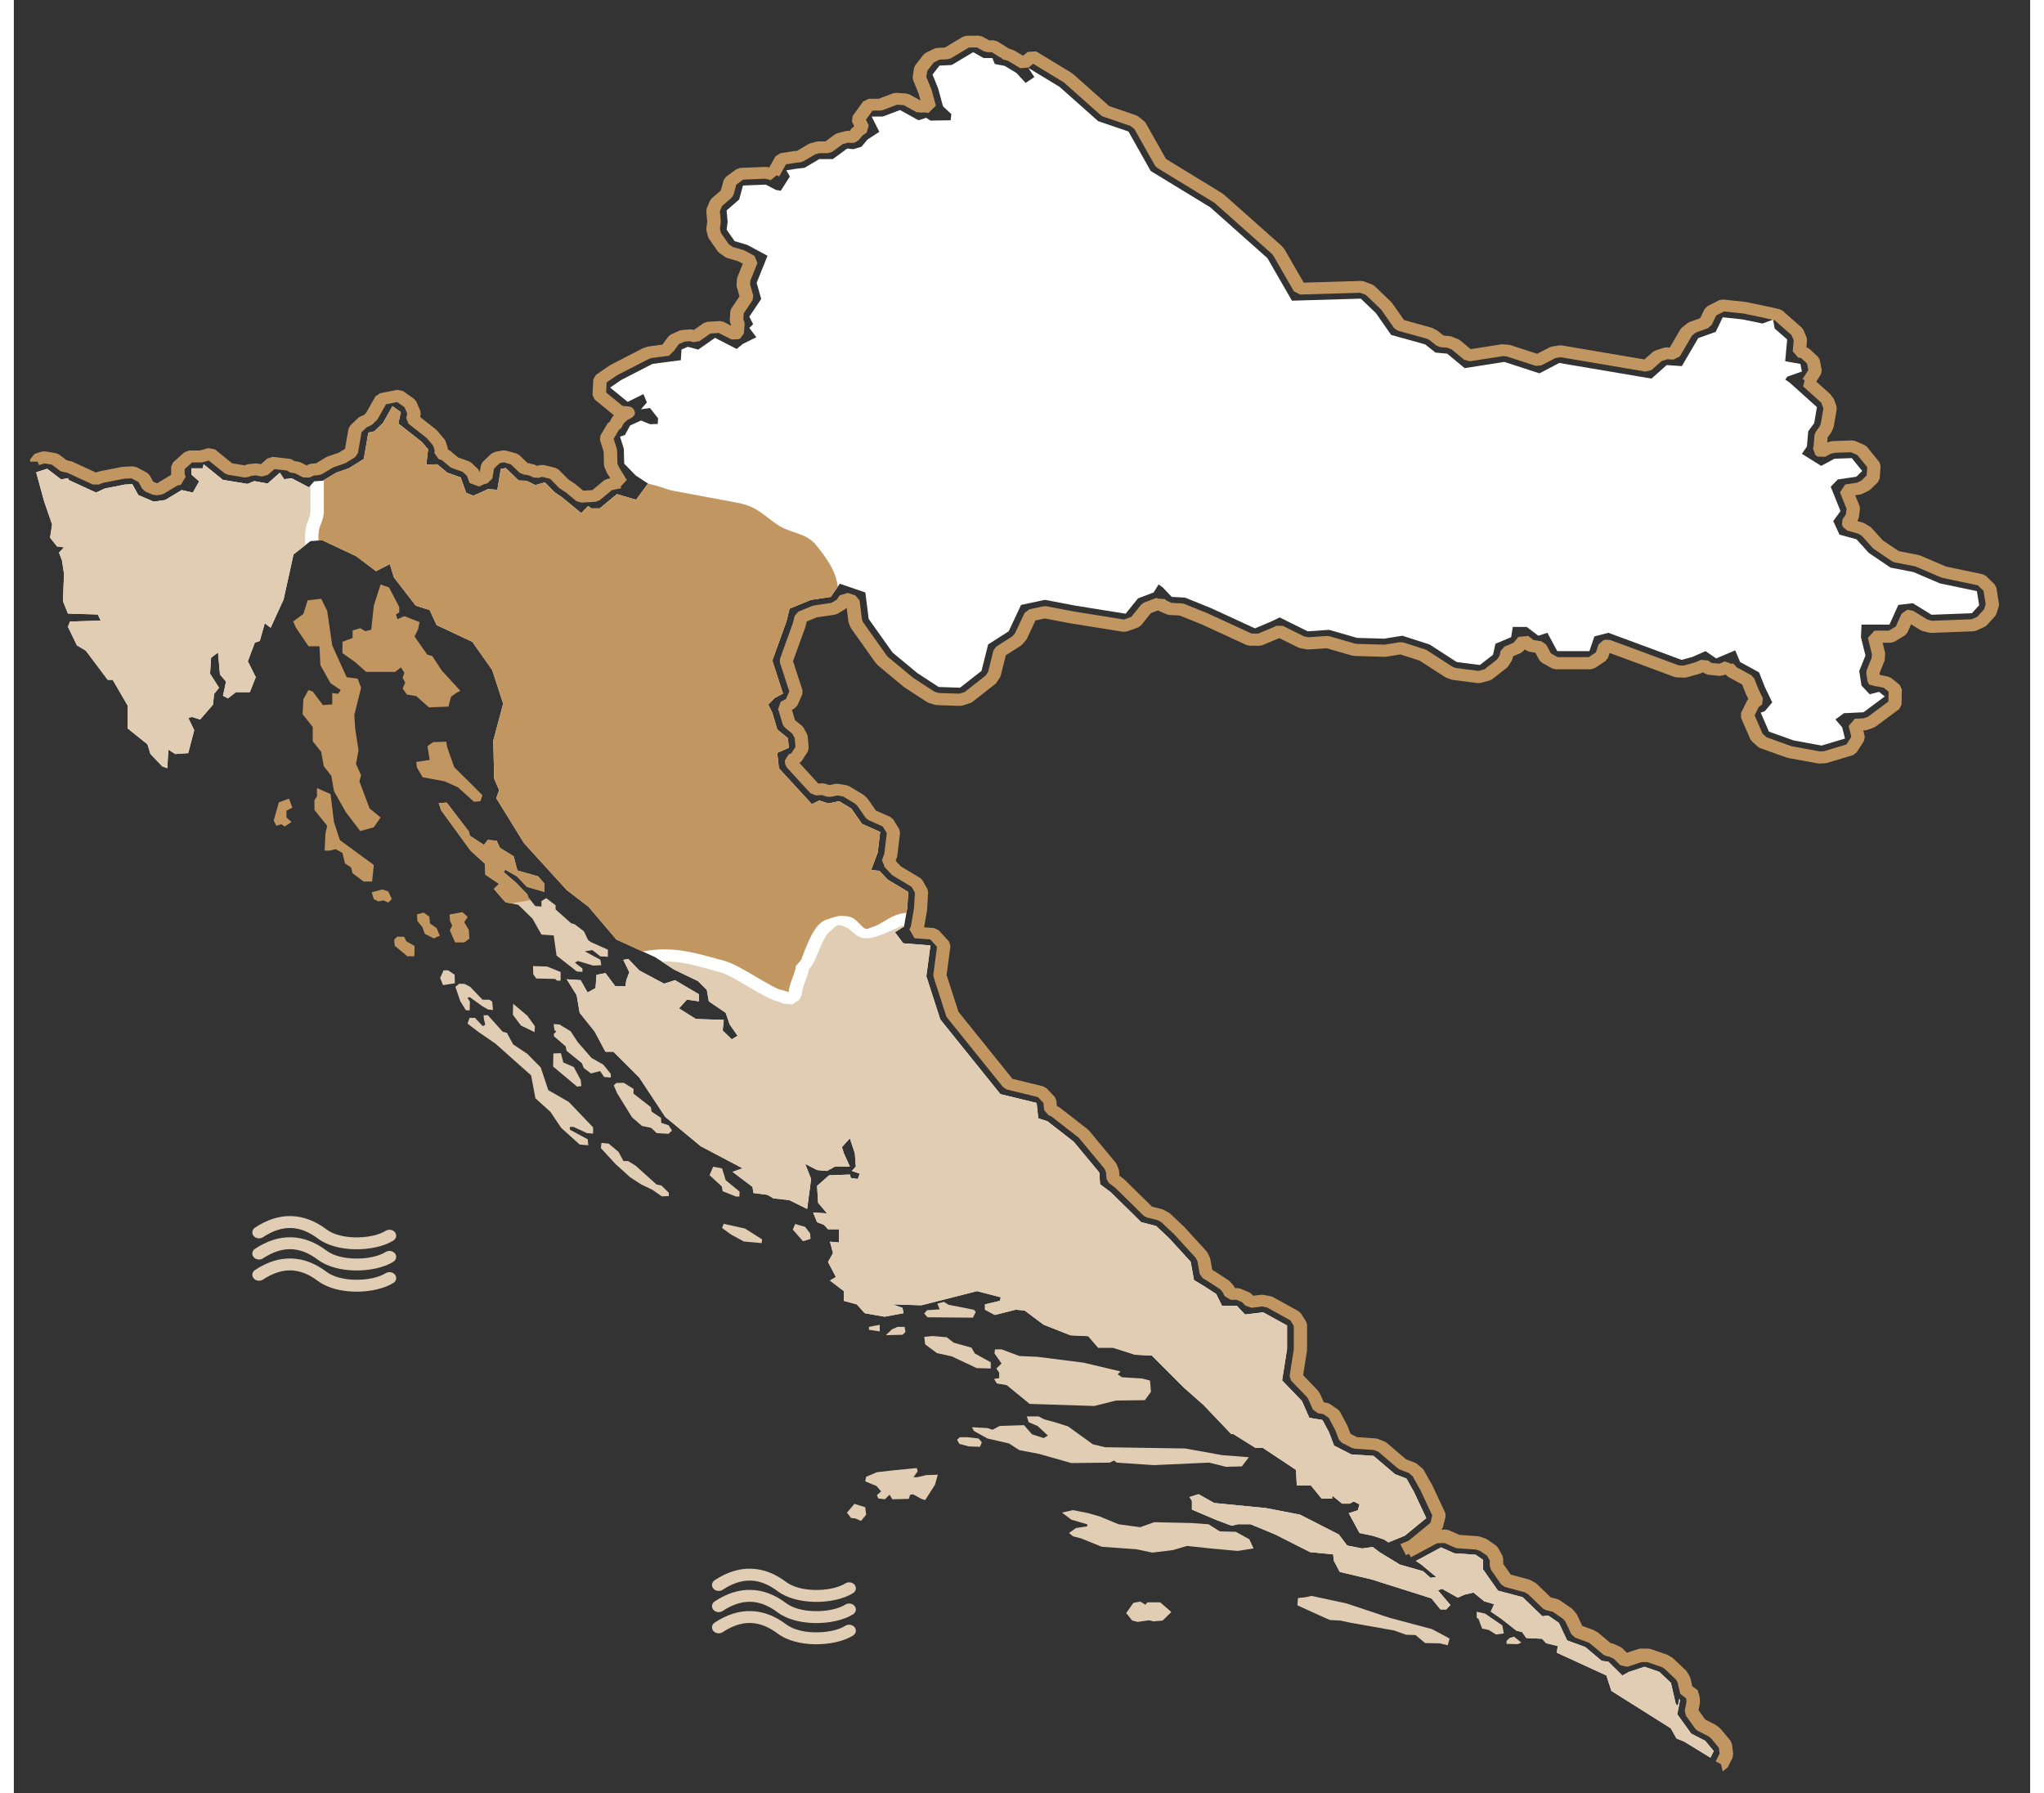 <?xml version="1.0" encoding="UTF-8"?>
<!DOCTYPE svg PUBLIC "-//W3C//DTD SVG 1.1//EN" "http://www.w3.org/Graphics/SVG/1.1/DTD/svg11.dtd">
<!-- Creator: CorelDRAW -->
<svg xmlns="http://www.w3.org/2000/svg" xml:space="preserve" width="171px" height="150px" style="shape-rendering:geometricPrecision; text-rendering:geometricPrecision; image-rendering:optimizeQuality; fill-rule:evenodd; clip-rule:evenodd"
viewBox="0 0 168.799 150.103"
 xmlns:xlink="http://www.w3.org/1999/xlink">
 <rect x="0" y="0" width="168.799" height="150.103" fill="#333333" stroke="none"/>
 <defs>
  <style type="text/css">
   <![CDATA[
    .str0 {stroke:#C29661;stroke-width:1.126;stroke-linejoin:bevel}
    .fil0 {fill:none}
    .fil3 {fill:#C29661}
    .fil4 {fill:#E0CDB3}
    .fil2 {fill:white}
    .fil1 {fill:#C29661;fill-rule:nonzero}
    .fil5 {fill:#E0CDB3;fill-rule:nonzero}
   ]]>
  </style>
 </defs>
 <g id="Vrstva_x0020_1">
  <rect class="fil0" y="1.7234e-005" width="168.799" height="150.103"/>
  <path class="fil0" d="M116.326 129.713l0.589 -0.241 0.028 -0.012 0.028 -0.016 0.184 -0.108 0.034 -0.02 0.021 -0.017 1.794 -1.472 0.099 -0.081 0.028 -0.114 0.173 -0.699 0.028 -0.115 -0.051 -0.11 -1.036 -2.205 -0.012 -0.023 -0.022 -0.039 -0.002 0 -0.62 -1.103 -0.034 -0.06 -0.052 -0.044 -0.349 -0.296 -0.056 -0.047 -0.068 -0.026 -0.781 -0.299 -1.642 -1.401 -0.052 -0.045 -0.068 -0.027 -0.434 -0.174 -0.069 -0.028 -0.071 -0.005 -1.613 -0.107 -0.846 -0.432 -0.281 -0.745 -0.007 -0.018 -0.03 -0.068 -0.011 -0.023 -0.554 -1.038 -0.043 -0.081 -0.081 -0.056 -0.503 -0.347 -0.08 -0.055 -0.098 -0.017 -0.492 -0.084 -0.394 -0.893 -0.014 -0.032 -0.017 -0.026 -0.121 -0.179 -0.016 -0.024 -0.025 -0.026 -1.326 -1.376 0.346 -2.189 0.003 -0.021 0.008 -0.086 0.002 -0.031 0 -1.965 0 -0.097 -0.055 -0.086 -0.336 -0.531 -0.052 -0.083 -0.094 -0.052 -1.999 -1.103 -0.064 -0.035 -0.07 -0.013 -0.462 -0.088 -0.07 -0.013 -0.074 0.009 -0.904 0.108 -0.294 -0.312 -0.059 -0.062 -0.086 -0.036 -0.539 -0.225 -0.088 -0.037 -0.09 0 -0.507 0 -0.185 -0.377 -0.023 -0.047 -0.033 -0.037 -0.228 -0.254 -0.035 -0.039 -0.046 -0.03 -1.036 -0.675 -0.015 -0.009 -0.025 -0.015 -0.418 -0.25 -0.199 -1.1 -0.009 -0.049 -0.022 -0.045 -0.149 -0.296 -0.023 -0.045 -0.035 -0.038 -1.794 -1.965 -0.007 -0.007 -0.033 -0.034 -0.013 -0.013 -1.102 -1.038 -0.037 -0.035 -0.052 -0.028 -0.322 -0.174 -0.052 -0.028 -0.052 -0.013 -0.932 -0.234 -2.333 -2.294 -0.013 -0.015 -0.066 -0.059 -0.026 -0.021 -0.53 -0.399 -0.037 -0.551 -0.004 -0.054 -0.021 -0.051 -0.138 -0.335 -0.021 -0.051 -0.037 -0.044 -2.137 -2.575 -0.009 -0.011 -0.02 -0.02 -0.102 -0.098 -0.019 -0.019 -0.012 -0.009 -2.21 -1.718 -0.032 -0.025 -0.031 -0.016 -0.223 -0.117 -0.031 -0.017 -0.04 -0.013 -0.092 -0.03 -0.071 -0.656 -0.013 -0.116 -0.085 -0.09 -0.514 -0.543 -0.085 -0.09 -0.126 -0.031 -2.643 -0.644 -4.692 -5.828 -1.051 -3.258 0.316 -2.375 0.021 -0.157 -0.113 -0.123 -0.638 -0.695 -0.112 -0.122 -0.178 -0.014 -1.387 -0.111 0.134 -0.193 0.047 -0.067 0.012 -0.072 0.277 -1.595 0.003 -0.031 0.006 -0.066 0 -0.009 0.073 -1.29 0.005 -0.096 -0.05 -0.089 -0.308 -0.548 -0.051 -0.09 -0.09 -0.054 -1.602 -0.962 -0.575 -0.619 -0.056 -0.06 -0.068 -0.032 0.184 -0.488 0.01 -0.026 0.003 -0.013 0.033 -0.134 0.003 -0.014 0.003 -0.027 0.204 -1.718 0.014 -0.116 -0.063 -0.102 -0.385 -0.621 -0.063 -0.101 -0.119 -0.053 -1.229 -0.546 -0.733 -1.049 -0.023 -0.033 -0.033 -0.03 -0.206 -0.188 -0.03 -0.027 -0.038 -0.023 -1.029 -0.616 -0.072 -0.043 -0.087 -0.014 -0.55 -0.09 -0.088 -0.014 -0.083 0.017 -0.575 0.12 -0.443 -0.144 -0.086 -0.028 -0.089 0.006 -0.509 0.034 -1.991 -2.168 -0.033 -0.308 0.274 -0.122 0.116 -0.052 0.062 -0.097 0.388 -0.602 0.064 -0.099 -0.009 -0.114 -0.066 -0.798 -0.006 -0.071 -0.035 -0.065 -0.225 -0.416 -0.035 -0.065 -0.059 -0.048 -0.656 -0.536 -0.331 -1.122 -0.01 -0.029 -0.038 -0.098 -0.008 -0.022 -0.005 -0.009 -0.036 -0.072 0.481 -0.252 0.125 -0.066 0.053 -0.119 0.316 -0.712 0.052 -0.117 -0.041 -0.125 -0.802 -2.468 1.07 -2.96 0.007 -0.021 0.016 -0.056 0.003 -0.013 0.155 -0.616 1.148 -0.471 1.507 -0.224 0.092 -0.014 0.075 -0.045 0.484 -0.291 0.075 -0.045 0.049 -0.071 0.27 -0.392 0.625 0.214 0.201 1.608 0.005 0.043 0.016 0.041 0.105 0.264 0.015 0.038 0.026 0.037 1.999 2.815 0.013 0.018 0.018 0.02 0.115 0.125 0.021 0.022 0.017 0.014 2.071 1.718 0.018 0.015 0.063 0.047 0.02 0.013 1.788 1.167 0.049 0.032 0.063 0.019 0.39 0.12 0.061 0.019 0.062 0.002 1.794 0.059 0.08 0.003 0.077 -0.025 0.489 -0.157 0.076 -0.024 0.061 -0.047 1.794 -1.408 0.05 -0.039 0.034 -0.052 0.22 -0.333 0.033 -0.05 0.015 -0.058 0.461 -1.838 1.375 -0.881 0.049 -0.032 0.035 -0.039 0.239 -0.267 0.036 -0.041 0.023 -0.049 0.816 -1.738 1.188 -0.255 2.311 0.441 0.024 0.005 0.013 0.001 0.022 0.002 7.98185e-005 -0.001 4.179 0.671 0.12 0.019 0.111 -0.04 0.696 -0.249 0.116 -0.042 0.071 -0.088 0.855 -1.061 1.007 -0.38 0.065 -0.025 0.025 -0.02 0.133 0.14 0.054 0.057 0.079 0.035 0.495 0.22 0.079 0.035 0.084 0.004 0.898 0.047 1.937 0.781 3.682 1.695 0.086 0.04 0.101 0.002 0.621 0.01 0.099 0.002 0.088 -0.037 1.313 -0.551 0.008 -0.003 0.033 -0.015 0.012 -0.006 0.219 -0.105 1.804 0.895 0.052 0.026 0.062 0.012 0.393 0.078 0.064 0.013 0.058 -0.004 1.581 -0.109 2.128 0.613 0.032 0.009 0.025 0.004 0.192 0.029 0.022 0.003 0.036 0.001 2.276 0.065 0.031 0.001 0.013 -0.001 0.146 -0.01 0.011 -0.001 0.032 -0.005 1.22 -0.198 1.838 0.592 2.153 1.393 0.04 0.026 0.051 0.018 0.314 0.113 0.048 0.017 0.05 0.006 1.933 0.246 0.092 0.012 0.088 -0.023 0.561 -0.149 0.086 -0.023 0.07 -0.055 1.102 -0.856 0.053 -0.041 0.034 -0.053 0.228 -0.35 0.036 -0.055 0.014 -0.061 0.094 -0.425 0.798 -0.335 0.095 -0.04 0.063 -0.076 0.396 -0.477 0.031 -0.038 0.485 0.366 0.087 0.066 0.113 0.018 0.682 0.108 0.411 0.766 0.052 0.097 0.105 0.059 0.635 0.357 0.104 0.059 0.12 0 1.174 0 1.517 0 0.14 0 0.113 -0.075 0.674 -0.447 0.111 -0.074 0.04 -0.12 0.24 -0.712 0.2 -0.052 2.464 0.909 3.305 1.226 0.067 0.025 0.077 0.003 0.476 0.02 0.072 0.003 0.07 -0.019 0.897 -0.246 0.031 -0.009 0.104 -0.037 0.031 -0.013 0.481 -0.211 0.334 0.229 0.095 0.065 0.118 0.011 0.731 0.071 0.119 0.012 0.107 -0.045 0.487 -0.206 0.008 0.02 0.044 0.047 0.291 0.313 0.044 0.047 0.062 0.034 1.241 0.676 0.349 0.888 0.003 0.009 0.017 0.039 0.007 0.015 0.365 0.756 -0.047 0.056 -0.045 0.016 -0.161 0.058 -0.069 0.14 -0.393 0.802 -0.068 0.14 0.062 0.143 0.686 1.589 0.032 0.074 0.06 0.055 0.393 0.357 0.061 0.056 0.082 0.029 2.071 0.739 0.018 0.007 0.02 0.005 0.121 0.032 0.035 0.007 2.342 0.428 0.056 0.01 0.053 -0.003 0.363 -0.02 0.055 -0.003 0.054 -0.016 1.953 -0.587 0.153 -0.046 0.079 -0.124 0.465 -0.726 0.081 -0.126 -0.034 -0.14 -0.231 -0.932 -0.005 -0.019 0.743 -0.035 0.069 -0.003 0.063 -0.022 0.415 -0.144 0.064 -0.022 0.053 -0.039 1.781 -1.325 0.147 -0.109 0.004 -0.173 0.019 -0.941 0.003 -0.169 -0.142 -0.114 -0.482 -0.387 -0.083 -0.066 -0.106 -0.022 -0.668 -0.137 -0.107 -0.022 -0.106 0.028 -0.074 0.019 -0.006 -0.007 -0.108 -0.685 0.43 -1.075 0.019 -0.048 0.004 -0.053 0.025 -0.34 0.004 -0.053 -0.012 -0.05 -0.339 -1.379 1.251 0 0.127 0 0.109 -0.066 0.652 -0.394 0.108 -0.065 0.047 -0.105 0.496 -1.103 0.133 -0.016 1.213 0.748 0.055 0.034 0.067 0.017 0.426 0.11 0.067 0.017 0.067 -0.003 3.378 -0.129 0.091 -0.003 0.081 -0.036 0.52 -0.232 0.083 -0.037 0.057 -0.062 0.607 -0.669 0.054 -0.059 0.024 -0.077 0.148 -0.479 0.024 -0.076 -0.012 -0.075 -0.191 -1.179 -0.018 -0.113 -0.089 -0.086 -0.536 -0.521 -0.089 -0.087 -0.125 -0.026 -2.992 -0.628 -2.102 -0.898 -0.032 -0.014 -0.007 -0.002 -0.154 -0.049 -0.024 -0.008 -0.029 -0.006 -1.671 -0.324 -1.499 -1.014 -0.949 -1.049 -0.038 -0.042 -0.054 -0.033 -0.341 -0.205 -0.053 -0.032 -0.059 -0.016 -0.919 -0.253 -0.097 -0.211 0.293 -0.405 0.053 -0.073 0.011 -0.087 0.072 -0.548 0.011 -0.087 -0.033 -0.082 -0.564 -1.403 1.003 -0.148 0.068 -0.01 0.062 -0.03 0.401 -0.191 0.064 -0.031 0.046 -0.044 0.501 -0.481 0.103 -0.099 0.009 -0.135 0.055 -0.79 0.009 -0.132 -0.088 -0.109 -0.877 -1.079 -0.064 -0.078 -0.093 -0.04 -0.597 -0.259 -0.094 -0.041 -0.108 0.004 -1.451 0.053 -0.053 0.002 -0.053 0.014 -0.335 0.091 -0.05 0.014 -0.046 0.025 -0.48 0.259 -0.194 -0.121 0.055 -0.153 0.016 -0.045 0.004 -0.043 0.084 -1.011 0.342 -0.468 0.024 -0.033 0.016 -0.036 0.107 -0.247 0.018 -0.042 0.006 -0.037 0.231 -1.343 0.015 -0.088 -0.032 -0.085 -0.198 -0.533 -0.107 -0.082 0.004 -0.064 -1.542 -1.383 0.04 -0.014 0.073 -0.115 0.435 -0.687 0.074 -0.117 -0.026 -0.131 -0.125 -0.633 -0.023 -0.114 -0.093 -0.084 -0.555 -0.504 -0.089 -0.081 -0.128 -0.023 -0.292 -0.052 0.085 -0.944 0.007 -0.081 -0.034 -0.08 -0.209 -0.494 -0.033 -0.077 -0.066 -0.058 -0.785 -0.685 -0.754 -0.67 -1.411 -0.311 -1.315 -0.274 -0.021 -0.003 -0.077 -0.012 -0.025 -0.004 -1.662 -0.176 -0.139 -0.015 -0.122 0.063 -0.729 0.377 -0.121 0.063 -0.055 0.115 -0.403 0.838 -1.032 0.368 -0.071 0.025 -0.055 0.044 -0.363 0.291 -0.058 0.046 -0.035 0.059 -1.029 1.759 -0.528 -0.037 -0.091 -0.006 -0.086 0.028 -0.55 0.181 -0.089 0.029 -0.064 0.057 -0.854 0.759 -7.134 -1.209 -0.077 -0.013 -0.073 0.011 -0.484 0.076 -0.072 0.011 -0.068 0.036 -1.203 0.628 -2.44 -0.795 -0.048 -0.016 -0.059 -0.005 -0.363 -0.029 -0.061 -0.005 -0.05 0.008 -2.776 0.436 -1.054 -0.874 -0.051 -0.042 -0.063 -0.025 -0.41 -0.164 -0.061 -0.024 -0.071 -0.006 -0.614 -0.055 -0.606 -0.478 -0.034 -0.027 -0.037 -0.019 -0.256 -0.13 -0.041 -0.021 -0.042 -0.012 -2.437 -0.675 -1.053 -1.508 -0.008 -0.012 -0.016 -0.019 -0.083 -0.095 -0.014 -0.016 -0.011 -0.011 -1.266 -1.214 -0.062 -0.06 -0.084 -0.031 -0.536 -0.198 -0.083 -0.031 -0.092 0.003 -5.057 0.149 -1.726 -2.995 -0.017 -0.029 -0.013 -0.016 -0.126 -0.159 -0.024 -0.03 -0.022 -0.02 -4.789 -4.258 -0.007 -0.006 -0.026 -0.019 -0.102 -0.073 -0.028 -0.019 -4.75 -2.899 -1.728 -3.067 -0.036 -0.063 -0.059 -0.047 -0.377 -0.303 -0.058 -0.046 -0.074 -0.025 -2.304 -0.787 -3.066 -2.726 -0.007 -0.006 -0.026 -0.019 -0.102 -0.073 -0.028 -0.019 -2.612 -1.584 -0.279 -0.169 -0.246 0.204 -0.467 0.388 -0.008 -0.005 -0.996 -0.598 -0.033 -0.02 -0.041 -0.015 -0.25 -0.093 -0.034 -0.013 -0.042 -0.008 -0.206 -0.038 -0.035 -0.086 -0.108 -0.068 -0.66 -0.413 -0.11 -0.069 -0.132 0 -0.413 0 -0.598 -0.336 -0.105 -0.059 -0.125 0.002 -0.767 0.01 -0.128 0.002 -0.103 0.061 -1.527 0.915 -0.715 0.037 -0.099 0.005 -0.084 0.042 -0.539 0.269 -0.084 0.042 -0.056 0.072 -0.581 0.751 -0.058 0.075 -0.013 0.091 -0.082 0.567 -0.013 0.09 0.034 0.085 0.449 1.101 0.346 1.277 -0.439 -0.06 -0.105 -0.014 -0.101 0.032 -0.137 0.044 -1.087 -0.601 -0.088 -0.049 -0.103 -0.007 -0.646 -0.044 -0.101 -0.007 -0.095 0.036 -1.216 0.463 -0.713 0 -0.228 0 -0.125 0.172 -0.641 0.88 -0.124 0.171 0.093 0.186 0.271 0.542 -0.267 0.174 -0.031 0.02 -0.019 0.016 -0.151 0.134 -0.018 0.016 -0.023 0.028 -0.284 0.343 -0.106 0.032 -0.276 -0.028 -0.085 -0.008 -0.082 0.022 -0.525 0.139 -0.083 0.022 -0.066 0.048 -0.888 0.655 -0.737 0 -0.057 0 -0.065 0.018 -0.388 0.105 -0.062 0.017 -0.048 0.028 -1.014 0.601 -0.386 0.044 -7.98185e-005 -0.001 -0.033 0.002 -0.022 0.002 -0.018 0.003 -0.851 0.135 -0.21 0.033 -0.095 0.171 -0.503 0.9 -0.094 0.167 0.066 0.116 -0.125 -0.065 -0.055 -0.029 -0.055 -0.012 -0.385 -0.086 -0.058 -0.013 -0.063 0.003 -1.906 0.076 -0.141 0.006 -0.109 0.079 -0.652 0.477 -0.108 0.079 -0.034 0.122 -0.246 0.891 -0.819 0.709 -0.067 0.058 -0.033 0.078 -0.212 0.496 -0.034 0.079 0.007 0.082 0.077 0.867 -0.073 0.554 -0.008 0.061 0.016 0.064 0.102 0.401 0.016 0.063 0.037 0.053 0.673 0.962 0.038 0.055 0.061 0.042 0.377 0.262 0.057 0.039 0.07 0.021 0.912 0.27 0.821 0.441 -0.601 1.495 -0.02 0.05 -0.003 0.059 -0.019 0.362 -0.003 0.057 0.015 0.051 0.27 0.952 -0.756 1.126 -0.054 0.08 -0.006 0.092 -0.036 0.579 -0.006 0.091 0.044 0.085 0.079 0.153 -0.062 0.689 -0.01 0.114 -0.09 0.045 -0.02 0.01 -0.023 0.015 -0.054 0.035 -1.106 -0.568 -0.112 -0.058 -0.127 0.008 -0.786 0.049 -0.131 0.008 -0.101 0.071 -0.947 0.664 -0.319 -0.085 -0.075 -0.02 -0.084 0.007 -0.514 0.042 -0.079 0.006 -0.071 0.032 -0.528 0.235 -0.104 0.046 -0.061 0.083 -0.388 0.526 -0.062 0.083 -0.006 0.103 -0.004 0.066 -1.465 0.192 -0.036 0.005 -0.041 0.013 -0.25 0.078 -0.04 0.013 -0.033 0.017 -2.632 1.355 -0.025 0.015 -0.077 0.046 -0.021 0.013 -0.91 0.628 -0.155 0.107 -0.009 0.173 -0.047 0.954 -0.009 0.174 0.144 0.117 1.465 1.196 0.101 0.083 0.137 0.014c0.525,0.055 0.829,-0.026 0.213,0.256l-0.06 0.028 -0.049 0.044 -0.311 0.284 -0.048 0.044 -0.03 0.055 -0.234 0.433 -0.13 0.041 -0.077 0.131 -0.443 0.756 -0.076 0.13 0.045 0.143 0.28 0.898 0.03 1.123 0.002 0.065 0.026 0.061 0.17 0.394 0.026 0.061 0.048 0.049 0.583 0.947 -0.109 -0.032 -0.114 0.023 -0.696 0.139 -0.11 0.022 -0.085 0.07 -1.041 0.866 -0.161 0.009 -0.99 0.059 -0.05 0.003 -0.825 -0.683 -0.021 -0.016 -0.058 -0.042 -0.013 -0.009 -0.516 -0.345 -0.744 -0.757 -0.083 -0.084 -0.122 -0.03 -0.745 -0.183 -0.123 -0.03 -0.12 0.035 -0.334 0.097 -0.336 -0.161 -0.044 -0.021 -0.047 -0.011 -0.305 -0.073 -0.041 -0.01 -0.051 -0.002 -0.178 -0.006 -0.767 -0.74 -0.077 -0.074 -0.108 -0.03 -0.671 -0.186 -0.107 -0.03 -0.111 0.022 -0.409 0.082 -0.128 0.026 -0.088 0.084 -0.542 0.518 -0.09 0.086 -0.019 0.115 -0.145 0.87 -0.232 0.042 -0.062 0.011 -0.049 0.022 -0.47 0.217 -0.224 -0.62 -0.029 -0.081 -0.065 -0.062 -0.41 -0.389 -0.063 -0.06 -0.089 -0.031 -0.912 -0.322 -0.691 -0.576 -0.061 -0.051 -0.081 -0.027 -0.304 -0.101 0.028 -0.245 0.008 -0.069 -0.021 -0.067 -0.138 -0.438 -0.022 -0.071 -0.047 -0.055 -0.528 -0.622 -0.006 -0.006 -0.026 -0.024 -0.096 -0.091 -0.018 -0.017 -0.009 -0.007 -1.48 -1.161 0.086 -0.406 0.022 -0.103 -0.042 -0.098 -0.256 -0.604 -0.041 -0.096 -0.093 -0.066 -0.699 -0.493 -0.157 -0.11 -0.195 0.039 -1.061 0.21 -0.195 0.039 -0.09 0.159 -0.721 1.276 -0.391 0.376 -0.163 0.035 -0.127 0.027 -0.086 0.083 -0.533 0.514 -0.087 0.084 -0.02 0.114 -0.309 1.784 -0.764 0.473 -0.911 0.316 -0.027 0.009 -0.017 0.008 -0.14 0.066 -0.014 0.007 -0.025 0.015 -0.865 0.523 -0.441 0.032 -0.088 0.006 -0.079 0.038 -0.384 0.184 -0.663 -0.349 -0.058 -0.031 -0.074 -0.013 -0.448 -0.081 -0.029 -0.005 -0.091 -0.139 -0.206 -0.024 -1.105 -0.13 -0.207 -0.024 -0.146 0.13 -0.596 0.53 -0.521 -0.096 -0.065 -0.012 -0.063 0.006 -0.429 0.042 -0.069 0.007 -0.06 0.024 -0.264 0.107 -1.384 -0.23 -1.375 -1.113 -0.18 -0.146 -0.231 0.065 -0.565 0.159 -0.804 0 -0.175 0 -0.124 0.11 -0.704 0.626 -0.124 0.11 0 0.155 0 0.522 0 0.075 0.033 0.07 0.104 0.219 -0.296 0.047 -0.088 0.014 -0.074 0.045 -1.171 0.707 -0.367 0.051 -0.626 -0.268 -0.329 -0.596 -0.056 -0.102 -0.107 -0.056 -0.665 -0.35 -0.109 -0.057 -0.127 0.006 -0.613 0.029 -0.023 0.001 -0.015 0.002 -0.115 0.015 -0.031 0.006 -1.695 0.334 -0.031 0.006 -0.022 0.007 -0.173 0.056 -0.023 0.007 -0.028 0.013 -0.213 0.099 -1.801 -0.83 -0.374 -0.172 -0.009 0.016 -0.002 -0.002 -0.15 -0.107 -0.188 0.031 -0.08 0.013 -0.755 -0.576 -0.085 -0.065 -0.114 -0.019 -0.693 -0.112 -0.11 -0.018 -0.106 0.034 -0.485 0.155 0 0.183"/>
  <path class="fil1" d="M116.093 129.259l0.58 -0.237 0.163 -0.095 1.755 -1.44 0.154 -0.623 -1.016 -2.162 -0.021 -0.038 0 -0 -0.609 -1.082 -0.313 -0.265 -0.758 -0.291 -0.167 -0.1 -1.625 -1.386 -0.389 -0.155 -1.589 -0.105 -0.238 -0.067 -0.846 -0.432 -0.253 -0.274 -0.278 -0.739 -0.029 -0.065 -0.537 -1.006 -0.45 -0.31 -0.46 -0.078 -0.418 -0.309 -0.389 -0.883 -0.11 -0.162 -1.318 -1.368 -0.13 -0.393 0.345 -2.183 0.008 -0.079 0 -1.928 -0.3 -0.474 -1.946 -1.074 -0.415 -0.079 -0.879 0.105 -0.506 -0.174 -0.275 -0.291 -0.481 -0.201 -0.477 0 -0.515 -0.301 -0.178 -0.361 -0.205 -0.229 -1 -0.652 -0 0.001 -0.015 -0.009 0 -0.002 -0.004 -0.003 -0.021 -0.012 -0.418 -0.25 -0.242 -0.337 -0.196 -1.084 -0.134 -0.266 -1.78 -1.949 -7.98185e-005 7.98185e-005 -0.004 -0.004 -0.001 -0.001 -0.002 -0.003 -0.024 -0.025 -1.087 -1.024 -0.287 -0.155 -0.915 -0.229 -0.264 -0.147 -2.328 -2.289 -0 0 -0.065 -0.058 -0.522 -0.393 -0.198 -0.352 -0.036 -0.533 -0.124 -0.301 -2.113 -2.546 -0.004 -0.004 0 -0 -0.005 -0.006 -0.089 -0.086 -0.007 -0.006 -0.001 0 -0.003 -0.003 -2.183 -1.698 -0.202 -0.106 -0.078 -0.026 -0.367 -0.423 -0.067 -0.617 -0.458 -0.483 -2.601 -0.633 -0.31 -0.19 -4.692 -5.828 -0.084 -0.155 -1.051 -3.258 -0.018 -0.196 0.309 -2.323 -0.563 -0.613 -1.328 -0.106 -0.429 -0.759 0.119 -0.17 0.273 -1.569 0.003 -0.031 0 -0 0 -0.003 0.002 -0.023 0 0 0.071 -1.255 -0.274 -0.488 -1.572 -0.944 -0.119 -0.098 -0.575 -0.619 -0.056 -0.06 0.045 -0.033 -0.213 -0.474 0.18 -0.479 0.031 -0.126 0.199 -1.67 -0.343 -0.553 -1.189 -0.529 -0.227 -0.182 -0.725 -1.038 -0.185 -0.169 -0.993 -0.594 -0.492 -0.081 -0.547 0.115 -0.319 -0.018 -0.414 -0.134 -0.48 0.032 -0.477 -0.184 -1.991 -2.168 -0.123 -0.268 -0.033 -0.308 0.308 -0.493 0.236 -0.105 0.346 -0.536 -0.061 -0.736 -0.202 -0.373 -0.636 -0.52 -0.163 -0.243 -0.326 -1.105 -0.001 0 -0.01 -0.029 0 -7.98185e-005 -0.027 -0.069 -0.035 -0.069 0.227 -0.636 0.439 -0.23 0.281 -0.633 -0.788 -2.426 0.004 -0.292 1.063 -2.943 -0 -7.98185e-005 0.007 -0.021 0.001 0 0.01 -0.034 0.003 -0.01 0 7.98185e-005 0.001 -0.002 0.154 -0.612 0.312 -0.346 1.148 -0.471 0.143 -0.039 1.476 -0.22 0.434 -0.261 0.253 -0.368 0.682 -0.205 0.625 0.214 0.356 0.411 0.2 1.594 0.094 0.238 1.986 2.797 0.102 0.11 2.061 1.71 7.98185e-005 -7.98185e-005 0.003 0.003 0.057 0.042 1.766 1.153 0.349 0.107 1.747 0.057 0.438 -0.14 1.758 -1.379 0.197 -0.298 0.456 -1.819 0.22 -0.297 1.359 -0.87 0.215 -0.24 0.809 -1.722 0.389 -0.293 1.188 -0.255 0.246 -0.004 2.304 0.439 0.017 0.002 -0 0.001 0.016 0.003 -0.003 0.013 0.018 -0.012 4.139 0.664 0.62 -0.222 0.832 -1.032 0.24 -0.168 1.007 -0.38 0.065 -0.025 0.037 0.078 0.635 0.039 0.115 0.121 0.442 0.197 0.87 0.046 0.198 0.043 1.937 0.781 0.026 0.012 3.654 1.682 0.555 0.009 1.281 -0.538 -7.98185e-005 -0 0.033 -0.015 7.98185e-005 0 0.215 -0.103 0.539 0.004 1.787 0.886 0.351 0.07 1.562 -0.107 0.213 0.024 2.117 0.61 0.176 0.027 2.254 0.064 0.137 -0.009 1.21 -0.196 0.29 0.022 1.838 0.592 0.139 0.065 2.14 1.384 0.28 0.101 1.886 0.24 0.503 -0.134 1.06 -0.824 0.205 -0.314 0.09 -0.405 0.312 -0.356 0.766 -0.322 0.375 -0.452 0.031 -0.038 0.814 -0.084 0.456 0.345 0.645 0.102 0.411 0.278 0.394 0.734 0.565 0.318 1.134 0 1.47 0 0.599 -0.398 0.227 -0.672 0.381 -0.336 0.2 -0.052 0.374 0.018 2.464 0.909 3.283 1.218 0.426 0.018 0.865 -0.238 0.005 -0.002 -0 -0.001 0.012 -0.003 0.084 -0.029 0.001 -0 0 7.98185e-005 0.472 -0.207 0.592 0.053 0.303 0.207 0.652 0.063 0.451 -0.191 0.597 0.216 0.085 -0.063 0.044 0.047 0.002 0 0.277 0.297 1.22 0.664 0.238 0.262 0.348 0.885 0.002 0.004 0.004 0.007 0.003 0.009 -0 0 0.007 0.016 0.364 0.755 -0.066 0.495 -0.047 0.056 -0.232 0.157 -0.349 0.713 0.655 1.517 0.353 0.32 2.038 0.727 0.086 0.023 7.98185e-005 -0 0.035 0.007 -0 0.001 2.306 0.422 0.327 -0.018 1.884 -0.566 0.411 -0.643 -0.219 -0.886 0 -0.002 -0.005 -0.019 0.521 -0.604 0.72 -0.034 0.373 -0.13 1.715 -1.276 0.017 -0.827 -0.407 -0.327 -0.597 -0.122 -0.038 0.01 -0.59 -0.158 -0.006 -0.007 -0.125 -0.252 -0.108 -0.685 0.026 -0.235 0.424 -1.059 0.022 -0.304 -0.335 -1.363 0.55 -0.606 1.209 0 0.579 -0.35 0.48 -1.068 0.447 -0.309 0.133 -0.016 0.394 0.084 1.194 0.736 0.382 0.098 3.325 -0.127 0.465 -0.208 0.57 -0.628 0.132 -0.428 -0.181 -1.117 -0.477 -0.463 -2.951 -0.62 -0.114 -0.037 -2.092 -0.894 -0.144 -0.046 -1.661 -0.322 -0.22 -0.092 -1.499 -1.014 -0.099 -0.084 -0.937 -1.035 -0.305 -0.184 -0.9 -0.248 -0.354 -0.29 -0.097 -0.211 0.046 -0.458 0.275 -0.38 0.064 -0.49 -0.553 -1.376 0.44 -0.661 0.981 -0.145 0.359 -0.171 0.452 -0.433 0.049 -0.701 -0.827 -1.017 -0.535 -0.232 -1.397 0.051 -0.301 0.081 -0.465 0.251 -0.614 -0.018 -0.194 -0.121 -0.211 -0.561 0.05 -0.138 0.083 -0.997 0.09 -0.237 0.334 -0.458 0.096 -0.22 0.224 -1.302 -0.167 -0.45 -0.015 -0.031 -1.514 -1.357 0.123 -0.523 -0.175 -0.087 0.073 -0.115 0.41 -0.648 -0.109 -0.552 -0.495 -0.449 -0.249 -0.045 -0.451 -0.528 0.083 -0.917 -0.187 -0.442 -0.763 -0.666 -0.002 -0.002 -0.644 -0.572 -1.253 -0.276 -0 0 -1.29 -0.269 -0.003 -0 -0.004 -0.001 -0.018 -0.004 0 -0 -0.062 -0.01 0 7.98185e-005 -0.013 -0.001 -0.006 0 -0.009 -0.002 -1.588 -0.168 -0.648 0.335 -0.385 0.8 -0.308 0.268 -1.009 0.36 -0.326 0.261 -1.017 1.739 -0.541 0.268 -0.498 -0.035 -0.492 0.162 -0.832 0.74 -0.501 0.137 -7.109 -1.205 -0.435 0.068 -1.181 0.616 -0.477 0.039 -2.424 -0.789 -0.323 -0.026 -2.759 0.433 -0.48 -0.127 -1.037 -0.859 -0.369 -0.148 -0.59 -0.053 -0.317 -0.123 -0.595 -0.469 -0.229 -0.116 -2.423 -0.671 -0.31 -0.213 -1.051 -1.506 -0.071 -0.082 -1.243 -1.191 -0.48 -0.177 -5.026 0.148 -0.517 -0.272 -1.72 -2.985 -0.114 -0.144 -4.779 -4.249 0 7.98185e-005 -0 -0 -0.079 -0.057 -0 0 -0.015 -0.01 -4.738 -2.892 -0.185 -0.19 -1.716 -3.047 -0.338 -0.272 -2.279 -0.779 -0.198 -0.112 -3.064 -2.724 -7.98185e-005 0 -0 -0 -0.079 -0.057 -0 0 -0.015 -0.01 -2.509 -1.521 -0.385 0.32 -0.695 0.049 -0.008 -0.005 -0.002 0 -0.985 -0.592 -0.225 -0.083 -0.192 -0.036 -0.234 -0.18 -0.011 0.013 -0.108 -0.068 -0.623 -0.39 -0.369 0 -0.299 -0.078 -0.564 -0.316 -0.683 0.009 -1.493 0.895 -0.284 0.084 -0.682 0.035 -0.483 0.241 -0.543 0.702 -0.074 0.507 0.437 1.073 0.018 0.053 0.346 1.277 -0.631 0.612 -0.404 -0.055 -0.103 0.033 -0.486 -0.047 -1.058 -0.584 -0.578 -0.039 -1.184 0.451 -0.22 0.041 -0.637 0 -0.558 0.766 0.24 0.48 -0.18 0.606 -0.257 0.168 -0.139 0.123 -0.276 0.334 -0.271 0.178 -0.106 0.032 -0.244 0.023 -0.248 -0.025 -0.471 0.125 -0.866 0.639 -0.359 0.115 -0.718 0 -0.346 0.094 -0.998 0.591 -0.24 0.078 -0.386 0.044 -0.029 -0.02 0.002 0.023 -0.026 0.002 -0.775 0.123 -0.471 0.843 -0.094 0.168 -0.219 -0.096 -0.502 0.421 -0.107 -0.056 -0.347 -0.077 -1.839 0.074 -0.579 0.424 -0.234 0.851 -0.154 0.241 -0.796 0.69 -0.189 0.444 0.075 0.84 -0.002 0.096 -0.07 0.534 0.091 0.358 0.648 0.927 0.337 0.234 0.888 0.263 0.114 0.045 0.821 0.441 0.24 0.597 -0.594 1.478 -0.017 0.323 0.265 0.935 -0.064 0.378 -0.738 1.099 -0.032 0.519 0.064 0.124 0.051 0.246 -0.062 0.689 -0.01 0.114 -0.286 0.397 -0.084 0.042 -0.046 0.03 -0.614 0.029 -1.068 -0.549 -0.7 0.044 -0.913 0.64 -0.508 0.086 -0.294 -0.079 -0.46 0.037 -0.469 0.209 -0.347 0.47 -0.002 0.031 -0.077 0.075 -0.003 0.004 -0.001 -0 -0.399 0.39 -1.452 0.19 -0.223 0.07 -2.612 1.345 -0.003 0.002 -7.98185e-005 -7.98185e-005 -0.005 0.003 -0.064 0.038 -0.002 0.001 0 0 -0.008 0.005 -0.848 0.584 -0.041 0.838 1.382 1.129c0.097,0.009 0.178,0.013 0.246,0.016l0 7.98185e-005c0.325,0.016 0.539,0.028 0.699,0.303 0.21,0.364 0.041,0.585 -0.562,0.864l-0.279 0.254 -0.225 0.415 -0.2 0.159 -0.015 0.025 0.002 0.001 -0.417 0.712 0.266 0.851 0.02 0.121 0.029 1.101 0.157 0.363 0.048 0.062 0.583 0.947 -0.514 0.551 0.036 0.143 -0.114 0.023 -0.659 0.132 -1.012 0.842 -0.348 0.135 -0.159 0.009 0 0 -0.99 0.059 -0.05 0.003 -0.42 -0.133 -0.817 -0.676 -0.01 -0.008 0 -0 -0.031 -0.022 -0.001 0.001 -0.013 -0.009 0 -0.002 -0.004 -0.003 -0.512 -0.343 -0.086 -0.07 -0.716 -0.729 -0.664 -0.163 -0.294 0.085 -0.44 -0.035 -0.321 -0.154 -0.276 -0.066 -0.161 -0.006 -0.392 -0.16 -0.741 -0.715 -0.6 -0.166 -0.329 0.066 -0.482 0.462 -0.139 0.832 -0.444 0.417 -0.212 0.039 -0.454 0.21 -0.794 -0.291 -0.214 -0.593 -0.367 -0.348 -0.883 -0.311 -0.178 -0.1 -0.67 -0.559 -0.277 -0.092 -0.363 -0.517 0.025 -0.222 -0.123 -0.392 -0.501 -0.59 -0.003 -0.002 0 -0 -0.006 -0.007 -0.071 -0.066 -7.98185e-005 7.98185e-005 -0.009 -0.007 0 -0.002 -0.003 -0.003 -0.007 -0.006 -0.001 0 -0.005 -0.005 -1.464 -1.149 -0.18 -0.466 0.079 -0.372 -0.228 -0.539 -0.616 -0.434 -0.931 0.185 -0.691 1.223 -0.09 0.115 -0.391 0.376 -0.282 0.147 -0.121 0.026 -0.475 0.458 -0.302 1.746 -0.235 0.337 -0.764 0.473 -0.119 0.055 -0.901 0.313 -0.115 0.054 -0.006 0.004 -0 -0.001 -0.008 0.004 -0.856 0.518 -0.271 0.086 -0.411 0.03 -0.358 0.171 -0.552 -0.01 -0.644 -0.339 -0.424 -0.076 -0.029 -0.005 -0.245 -0.155 -0.015 -0.002 -1.039 -0.122 -0.547 0.487 -0.508 0.135 -0.499 -0.092 -0.384 0.037 -0.244 0.099 -0.332 0.035 -1.384 -0.23 -0.277 -0.121 -1.315 -1.064 -0.488 0.137 -0.169 0.023 -0.745 0 -0.621 0.553 0 0.445 0.093 0.196 -0.42 0.685 -0.266 0.043 -1.146 0.693 -0.229 0.08 -0.367 0.051 -0.33 -0.043 -0.626 -0.268 -0.26 -0.231 -0.31 -0.562 -0.593 -0.312 -0.563 0.027 -0.101 0.013 -0.007 0.001 -7.98185e-005 -0 -0.003 0 -1.676 0.33 -0.144 0.047 -0.005 0.002 -0 -0.001 -0.009 0.003 -0.204 0.095 -0.517 0.002 -1.801 -0.83 -0.374 -0.172 0.009 -0.015 -0.08 0.013 -0.466 -0.112 -0.727 -0.554 -0.618 -0.1 -0.45 0.144 -0.115 -0.286 -0.637 0 0 -0.183 0.374 -0.47 0.485 -0.155 0.106 -0.034 0.288 -0.021 0.11 0.018 0.693 0.112 0.002 0 0.114 0.019 0.264 0.112 0.085 0.065 0.552 0.421 0.004 -0.001 0.451 0.102 0.058 0.041 0.011 -0.003 0.374 0.172 1.543 0.711 0.048 -0.019 0.023 -0.008 0.002 0 0.173 -0.056 0.022 -0.007 0.07 -0.018 0.031 -0.006 1.695 -0.334 0.007 -0.002 0.031 -0.006 0.035 -0.006 0.115 -0.015 0.002 0 0.015 -0.002 0.046 -0.004 0.023 -0.001 0.002 0 0.613 -0.029 0.127 -0.006 0.315 0.068 0.109 0.057 0.665 0.35 0.107 0.056 0.218 0.211 0.056 0.102 0.242 0.439 0.296 0.127 0.069 -0.01 1.067 -0.645 0.072 -0.044 0 -0.014 0 -0.522 0 -0.155 0.165 -0.354 0.124 -0.11 0.704 -0.626 0.124 -0.11 0.398 -0.147 0.175 0 0.718 0 0.481 -0.135 0.231 -0.065 0.548 0.108 0.18 0.146 1.258 1.018 1.05 0.174 0.105 -0.043 0.06 -0.024 0.172 -0.041 0.069 -0.007 0.429 -0.042 0.063 -0.006 0.172 0.008 0.065 0.012 0.226 0.042 0.383 -0.34 0.146 -0.13 0.469 -0.141 0.207 0.024 1.105 0.13 0.206 0.024 0.295 0.175 0.31 0.056 0.074 0.013 0.176 0.059 0.058 0.031 0.39 0.205 0.104 -0.05 0.079 -0.038 0.222 -0.059 0.088 -0.006 0.295 -0.021 0.74 -0.448 0 -0.002 0.025 -0.015 0.051 -0.025 0.014 -0.007 0.002 -0.002 0.14 -0.066 0.017 -0.008 0.057 -0.023 0.027 -0.009 0.002 0 0.842 -0.292 0.516 -0.319 0.272 -1.57 0.02 -0.114 0.143 -0.264 0.087 -0.084 0.533 -0.513 0.002 0 0.086 -0.083 0.282 -0.147 0.124 -0.027 0.22 -0.212 0.685 -1.213 0.09 -0.159 0.381 -0.264 0.195 -0.039 1.061 -0.21 0.195 -0.039 0.469 0.096 0.157 0.11 0.699 0.493 0.093 0.066 0.178 0.215 0.041 0.096 0.256 0.604 0.042 0.098 0.026 0.268 -0.022 0.103 -0.027 0.129 1.24 0.972 0.001 -0.001 0.009 0.007 0.037 0.033 0.018 0.017 -0.001 0.001 0.095 0.09 0.002 0 0.026 0.024 0.037 0.041 0.006 0.006 0.002 0 0.528 0.622 0.047 0.055 0.092 0.168 0.022 0.071 0.138 0.438 0.021 0.067 0.011 0.112 0.182 0.1 0.061 0.051 0.614 0.512 0.811 0.286 0.089 0.031 0.202 0.121 0.063 0.06 0.41 0.389 0.065 0.062 0.125 0.19 0.029 0.081 0.009 0.026 0.081 -0.489 0.019 -0.115 0.145 -0.268 0.09 -0.086 0.542 -0.518 0.088 -0.084 0.288 -0.147 0.128 -0.026 0.409 -0.082 0.111 -0.022 0.29 0.01 0.107 0.03 0.671 0.186 0.108 0.03 0.246 0.139 0.077 0.074 0.61 0.589 0.118 0.015 0.041 0.01 0.305 0.073 0.047 0.011 0.121 0.043 0.044 0.021 0.125 0.06 0.106 -0.03 0.002 0 0.12 -0.035 0.321 -0.006 0.123 0.03 0.745 0.183 0.122 0.03 0.273 0.153 0.083 0.085 0.707 0.719 0.466 0.312 0.001 -0.001 0.013 0.009 0.018 0.014 0.058 0.042 0.009 0.006 0.021 0.016 0.02 0.016 0.647 0.535 0.761 -0.045 0.892 -0.742 0 -0.002 0.085 -0.07 0.26 -0.121 0.11 -0.022 0.162 -0.032 -0.167 -0.271 -0.01 -0.01 -0.099 -0.147 -0.026 -0.061 -0.17 -0.394 0 -0.002 -0.026 -0.061 -0.037 -0.166 -0.002 -0.065 -0.028 -1.06 -0.262 -0.84 -0.045 -0.143 0.042 -0.364 0.076 -0.13 0.443 -0.756 0.002 0 0.077 -0.131 0.183 -0.142 0.172 -0.318 0.03 -0.055 0.103 -0.131 0.039 -0.036 -0 -0 -1.465 -1.196 -0.144 -0.117 -0.18 -0.389 0.009 -0.174 0.047 -0.954 0.009 -0.173 0.218 -0.374 0.155 -0.107 0.91 -0.628 0.024 -0.016 0.021 -0.013 0.004 -0.002 0.077 -0.046 0.002 -0.002 0.025 -0.015 0.031 -0.018 2.632 -1.355 0.033 -0.017 0.097 -0.039 0.04 -0.012 0.25 -0.078 0.041 -0.013 0.103 -0.023 0.036 -0.005 1.087 -0.142 0.059 -0.08 0.388 -0.526 0.061 -0.083 0.22 -0.172 0.104 -0.046 0.528 -0.235 0 -0.002 0.071 -0.032 0.2 -0.049 0.079 -0.006 0.514 -0.042 0.084 -0.007 0.211 0.018 0.075 0.02 0.04 0.011 0.718 -0.503 0.101 -0.071 0.308 -0.106 0.131 -0.008 0.002 0 0.786 -0.049 0.127 -0.008 0.319 0.066 0.112 0.058 0.503 0.259 0.007 -0.079 -0.017 -0.032 -0.044 -0.085 -0.051 -0.233 0.006 -0.091 0 -0.002 0.036 -0.579 0.006 -0.092 0.079 -0.229 0.054 -0.08 0.636 -0.947 -0.214 -0.753 -0.015 -0.051 -0.015 -0.145 0.003 -0.057 0.019 -0.362 0.003 -0.059 0.031 -0.143 0.02 -0.05 0 -0.002 0.446 -1.11 -0.381 -0.205 -0.844 -0.25 -0.07 -0.021 -0.169 -0.08 -0.057 -0.039 -0.377 -0.262 -0.061 -0.042 -0.132 -0.129 -0.038 -0.055 -0.673 -0.962 -0.037 -0.053 -0.07 -0.155 -0.016 -0.063 -0.102 -0.401 -0.016 -0.064 -0.011 -0.166 0.008 -0.061 0.067 -0.505 -0.073 -0.82 -0.007 -0.082 0.035 -0.215 0.034 -0.079 0.212 -0.496 0.033 -0.078 0.134 -0.182 0.067 -0.058 0.703 -0.61 0.207 -0.751 0 -0.002 0.034 -0.122 0.189 -0.266 0.108 -0.079 0.652 -0.477 0.109 -0.079 0.332 -0.114 0.141 -0.006 1.906 -0.076 0.063 -0.002 0.161 0.014 0.058 0.013 0.093 0.021 0.418 -0.748 0 -0.002 0.095 -0.171 0.407 -0.27 0.21 -0.033 0.851 -0.135 0.018 -0.003 0.051 -0.006 0.022 -0.002 0.002 0 0.033 -0.002 0.002 0.001 0.225 -0.026 0.907 -0.538 0.048 -0.028 0.147 -0.061 0.062 -0.017 0.388 -0.105 0.065 -0.018 0.163 -0.023 0.057 0 0.535 0 0.731 -0.539 0.066 -0.048 0.198 -0.094 0.083 -0.022 0.525 -0.139 0.082 -0.022 0.222 -0.018 0.085 0.008 0.028 0.003 0.123 -0.149 0.023 -0.028 0.055 -0.057 0.018 -0.016 0 -0.002 0.151 -0.135 0.002 0 0.018 -0.016 -0.09 -0.18 -0.093 -0.186 0.042 -0.475 0.124 -0.171 0.641 -0.88 0.125 -0.172 0.471 -0.229 0.228 0 0.6 0 1.108 -0.422 0.095 -0.036 0.262 -0.039 0.101 0.007 0.646 0.044 0.103 0.007 0.255 0.074 0.088 0.049 0.844 0.466 -0.155 -0.572 -0.439 -1.078 -0.034 -0.085 -0.029 -0.233 0.013 -0.09 0.082 -0.567 0.013 -0.091 0.092 -0.219 0.058 -0.074 0.002 -0.002 0.581 -0.751 0.056 -0.072 0.187 -0.153 0.084 -0.042 0.539 -0.269 0.084 -0.042 0.244 -0.063 0.099 -0.005 0.558 -0.029 1.4 -0.839 0.002 0 0.103 -0.061 0.306 -0.084 0.128 -0.002 0.767 -0.01 0.125 -0.002 0.306 0.076 0.105 0.059 0.459 0.258 0.253 0 0.132 0 0.323 0.092 0.11 0.069 0.66 0.413 0.108 0.068 0.039 0.046 0.034 0.006 0.101 0.027 0.034 0.013 0.25 0.093 0.041 0.015 0.099 0.047 0.033 0.02 0.634 0.381 0.141 -0.117 0.246 -0.204 0.7 -0.047 0.279 0.169 2.612 1.584 0.024 0.016 0.028 0.019 0.013 0.01 0.102 0.073 0.026 0.019 0.042 0.031 0.007 0.006 0.002 0.002 2.986 2.654 2.186 0.747 0.002 0 0.074 0.026 0.174 0.096 0.058 0.046 0.377 0.303 0.059 0.047 0.125 0.147 0.036 0.063 1.662 2.95 4.631 2.827 0.024 0.016 0.028 0.019 0.013 0.01 0.102 0.073 0.026 0.019 0.042 0.031 0.007 0.006 0.002 0.002 4.789 4.258 0 0.002 0.022 0.02 0.059 0.063 0.024 0.03 0.002 0.002 0.126 0.159 0 0.002 0.013 0.016 0.04 0.057 0.017 0.029 0 0.002 1.563 2.713 4.703 -0.139 0.092 -0.003 0.233 0.037 0.083 0.031 0.536 0.198 0.084 0.031 0.196 0.121 0.062 0.06 1.266 1.214 0.002 0.002 0.011 0.011 0.031 0.033 0.014 0.016 0.083 0.095 0.002 0.002 0.016 0.019 0.029 0.037 0.008 0.012 0.002 0.002 0.943 1.351 2.237 0.62 0.042 0.012 0.11 0.043 0.041 0.021 0.256 0.13 0.002 0 0.037 0.019 0.092 0.061 0.034 0.027 0.471 0.371 0.433 0.039 0.002 0 0.071 0.006 0.172 0.041 0.061 0.024 0.002 0 0.41 0.164 0.063 0.025 0.152 0.09 0.051 0.042 0.848 0.703 2.502 -0.393 0.05 -0.008 0.147 -0.004 0.061 0.005 0.363 0.029 0.059 0.005 0.141 0.027 0.048 0.016 0.002 0 2.192 0.714 0.974 -0.508 0.068 -0.036 0.187 -0.063 0.072 -0.011 0.484 -0.076 0.073 -0.011 0.2 0.002 0.077 0.013 6.842 1.16 0.644 -0.573 0.002 0 0.064 -0.057 0.202 -0.115 0.089 -0.029 0.55 -0.181 0.086 -0.028 0.235 -0.029 0.091 0.006 0.158 0.011 0.857 -1.465 0.035 -0.059 0.123 -0.141 0.058 -0.046 0.363 -0.291 0.055 -0.044 0.167 -0.092 0.071 -0.025 0.816 -0.291 0.311 -0.647 0.055 -0.115 0.235 -0.237 0.121 -0.063 0.729 -0.377 0.122 -0.063 0.348 -0.065 0.139 0.015 1.662 0.176 0.044 0.006 0.025 0.004 -0 0.002 0.051 0.008 0 -0.001 0.021 0.003 0.044 0.008 1.315 0.274 0.007 0.002 1.411 0.311 0.262 0.131 0.752 0.668 0.785 0.685 0.066 0.058 0.132 0.18 0.033 0.077 0.209 0.494 0.034 0.08 0.035 0.215 -0.007 0.081 -0.047 0.524 0.221 0.106 0.089 0.081 0.555 0.504 0.093 0.084 0.154 0.264 0.023 0.114 0.125 0.633 0.026 0.131 -0.064 0.331 -0.074 0.117 -0.32 0.506 1.223 1.097 0.042 0.098 0.03 0.023 0.167 0.221 0.198 0.533 0.032 0.085 0.022 0.231 -0.015 0.088 -0.231 1.343 -0.006 0.037 -0.033 0.106 -0.018 0.042 -0.107 0.247 -0.016 0.036 -0.053 0.092 -0.024 0.033 -0.263 0.36 -0.035 0.418 0.268 -0.072 0 -0.002 0.053 -0.014 0.141 -0.02 0.053 -0.002 1.451 -0.053 0.108 -0.004 0.268 0.049 0.094 0.041 0.597 0.259 0 0.002 0.093 0.04 0.209 0.155 0.064 0.078 0 0.002 0.877 1.079 0.088 0.109 0.106 0.321 -0.009 0.132 -0.055 0.79 -0.009 0.135 -0.15 0.311 -0.103 0.099 -0.501 0.481 -0.001 -0.001 -0.045 0.043 -0.147 0.102 -0.064 0.031 -0.401 0.191 -0.062 0.03 -0.174 0.053 -0.068 0.01 -0.337 0.05 0.338 0.84 0.033 0.082 0.029 0.225 -0.011 0.087 -0.072 0.548 -0.011 0.087 -0.086 0.213 -0.053 0.073 -0.004 0.006 0.42 0.116 0.002 0 0.059 0.016 0.147 0.063 0.053 0.032 0 0.002 0.341 0.205 0.054 0.033 0.123 0.1 0.038 0.042 0.909 1.005 1.337 0.905 1.553 0.301 0.029 0.006 0.07 0.018 0.024 0.008 0.154 0.049 0 0.002 0.007 0.002 0.053 0.02 0.032 0.014 2.042 0.872 2.939 0.617 0.125 0.026 0.286 0.151 0.089 0.087 0.536 0.521 0.089 0.086 0.143 0.266 0.018 0.113 0.191 1.179 0.012 0.075 -0.015 0.203 -0.024 0.076 -0.001 -0 -0.148 0.477 0 0.002 -0.024 0.077 -0.103 0.18 -0.054 0.059 -0.607 0.669 -0.057 0.062 -0.185 0.133 -0.083 0.037 -0.002 0 -0.518 0.232 0 0.001 -0.081 0.036 -0.231 0.053 -0.091 0.003 -3.378 0.129 -0.067 0.003 -0.178 -0.02 -0.067 -0.017 -0.426 -0.11 -0.067 -0.017 -0.165 -0.068 -0.055 -0.034 0.001 -0.001 -0.731 -0.451 -0.269 0.598 -0.047 0.105 -0.207 0.227 -0.108 0.065 -0.652 0.394 -0.109 0.066 -0.315 0.088 -0.127 0 -0.552 0 0.19 0.773 0.012 0.05 0.011 0.137 -0.004 0.053 -0.025 0.34 -0.004 0.053 -0.031 0.135 -0.019 0.048 -0.385 0.961 0.022 0.141 0.596 0.122 0.106 0.022 0.251 0.117 0.083 0.066 0.482 0.387 0.142 0.114 0.185 0.377 -0.003 0.169 -0.019 0.941 -0.004 0.173 -0.2 0.376 -0.147 0.109 -1.781 1.325 -0.053 0.039 -0.158 0.082 -0.063 0.022 0 0.001 -0.415 0.144 -0.063 0.022 -0.176 0.033 -0.069 0.003 -0.079 0.004 0.093 0.376 0 0.002 0.034 0.14 -0.062 0.352 -0.081 0.126 -0.465 0.726 -0.079 0.124 -0.31 0.227 -0.153 0.046 -1.951 0.586 0 0.001 -0.054 0.016 -0.147 0.025 -0.055 0.003 -0.363 0.02 -0.053 0.003 -0.145 -0.01 -0.056 -0.01 -2.342 -0.428 -0.018 -0.002 -0.035 -0.007 -0.029 -0.008 -0.121 -0.032 0 -0 -0.018 -0.005 -0.053 -0.016 -0.018 -0.007 -2.071 -0.739 -0.082 -0.029 -0.191 -0.114 -0.061 -0.056 -0.393 -0.357 -0.06 -0.055 -0.125 -0.172 -0.032 -0.074 0.002 -0.001 -0.686 -1.589 -0.062 -0.143 0.009 -0.378 0.068 -0.14 0.393 -0.802 0.069 -0.14 0.086 -0.075 -0.201 -0.416 -0.004 -0.01 -0.007 -0.015 -0.004 -0.01 -0.017 -0.039 -0.009 -0.019 -0.003 -0.009 0.001 -0 -0.279 -0.711 -1.07 -0.583 -0.062 -0.034 -0.141 -0.108 -0.044 -0.047 -0.071 -0.076 -0.084 0.036 -0.107 0.045 -0.301 0.045 -0.119 -0.012 -0.731 -0.071 -0.118 -0.011 -0.284 -0.102 -0.095 -0.065 -0.056 -0.038 -0.168 0.074 -0.009 0.004 -0.031 0.013 -0.033 0.014 -0.104 0.037 -0.037 0.012 -0.031 0.009 -0.004 0 -0.897 0.246 -0.07 0.019 -0.189 0.022 -0.072 -0.003 -0.476 -0.02 -0.077 -0.003 -0.191 -0.037 -0.067 -0.025 -3.305 -1.226 -2.051 -0.756 -0.099 0.293 -0.04 0.12 -0.202 0.258 -0.111 0.074 -0.674 0.448 -0.113 0.075 -0.337 0.1 -0.14 0 -1.517 0 -1.174 0 -0.12 0 -0.299 -0.078 -0.104 -0.059 -0.635 -0.357 -0.105 -0.059 -0.209 -0.207 -0.052 -0.097 -0.286 -0.534 -0.396 -0.063 -0.113 -0.018 -0.266 -0.113 -0.086 -0.065 -0.001 0.001 -0.028 -0.021 -0.07 0.085 -0.063 0.076 -0.211 0.155 -0.095 0.04 -0.541 0.227 -0.039 0.177 -0.014 0.061 -0.066 0.155 -0.036 0.055 -0.228 0.35 -0.034 0.053 -0.117 0.125 -0.053 0.041 -1.102 0.856 -0.07 0.055 -0.209 0.104 -0.086 0.023 -0.561 0.149 -0.088 0.023 -0.24 0.016 -0.092 -0.012 -1.933 -0.246 -0.05 -0.006 -0.13 -0.031 -0.048 -0.017 -0.314 -0.112 -0.051 -0.018 -0.121 -0.061 -0.039 -0.025 -0.001 0.001 -2.092 -1.353 -1.619 -0.522 -1.069 0.174 7.98185e-005 0 -0.032 0.005 -0.062 0.008 -0.009 0.001 0 0 -0.146 0.01 -0.013 0.001 -0.059 0 -0.031 -0.001 -2.276 -0.064 -0.036 -0.001 -0.077 -0.006 -0.022 -0.003 -0.192 -0.029 -0.025 -0.004 -0.077 -0.018 -0.032 -0.009 -2.021 -0.582 -1.475 0.101 -0.058 0.004 -0.163 -0.012 -0.064 -0.013 -0.393 -0.078 -0.062 -0.012 -0.152 -0.051 -0.052 -0.026 -1.535 -0.761 -0.008 0.004 -0.04 0.016 -0.004 0.002 -1.288 0.541 -0.088 0.037 -0.249 0.047 -0.099 -0.002 -0.621 -0.01 -0.101 -0.002 -0.249 -0.055 -0.086 -0.04 -3.662 -1.686 -1.837 -0.741 -0.793 -0.042 -0.084 -0.004 -0.218 -0.053 -0.079 -0.035 -0.494 -0.22 -0.001 0.002 -0.079 -0.035 -0.064 -0.045 -0.602 0.227 -0.765 0.949 -0.071 0.088 -0.249 0.172 -0.116 0.041 -0.696 0.249 -0.111 0.04 -0.308 0.027 -0.12 -0.019 -4.146 -0.665 -0.002 0.001 -0.022 -0.002 0 -0 -0.011 -0.001 -0.053 -0.008 -0.024 -0.005 7.98185e-005 -0 -2.189 -0.417 -0.783 0.168 -0.707 1.505 -0.023 0.049 -0.081 0.119 -0.036 0.04 0.001 0.001 -0.239 0.267 -0.035 0.039 -0.112 0.094 -0.049 0.032 -1.202 0.77 -0.414 1.652 -0.015 0.058 -0.064 0.147 -0.033 0.05 -0.001 -0.001 -0.219 0.331 -0.034 0.052 -0.112 0.123 -0.05 0.039 -0.001 -0.001 -1.793 1.407 -0.061 0.047 -0.183 0.096 -0.076 0.024 -0.489 0.157 -0.077 0.025 -0.209 0.029 -0.08 -0.003 -1.794 -0.059 -0.062 -0.002 -0.163 -0.027 -0.061 -0.019 -0.39 -0.12 -0.001 0.002 -0.063 -0.019 -0.15 -0.07 -0.049 -0.032 -1.788 -1.167 -0.004 -0.004 -0.02 -0.013 -0.022 -0.014 -0.063 -0.046 -0.02 -0.016 -0.018 -0.015 -0.004 -0.004 -2.071 -1.718 0 -0.002 -0.017 -0.014 -0.051 -0.047 -0.021 -0.022 -0.115 -0.125 -0.018 -0.02 -0.042 -0.051 -0.013 -0.018 -1.999 -2.815 -0.026 -0.037 -0.055 -0.1 -0.015 -0.038 -0.105 -0.264 0 -0.002 -0.016 -0.041 -0.029 -0.11 -0.005 -0.043 -0.141 -1.123 -0.131 0.123 -0.075 0.045 -0.484 0.291 -0.001 -0.001 -0.074 0.044 -0.222 0.08 -0.092 0.014 -1.432 0.213 -0.829 0.34 -0.094 0.373 0 0.002 -0.003 0.013 -0.004 0.016 -0.016 0.056 -0.002 0.01 -0.007 0.021 -0.007 0.018 -1.018 2.816 0.754 2.321 0.041 0.125 -0.015 0.323 -0.052 0.117 -0.316 0.712 -0.053 0.119 -0.238 0.246 -0.125 0.066 -0.089 0.047 0.253 0.857 0.536 0.438 0.059 0.048 0.125 0.151 0.035 0.065 0.225 0.416 0.035 0.065 0.055 0.182 0.006 0.071 0.066 0.798 0.009 0.114 -0.073 0.284 -0.064 0.099 -0.388 0.602 -0.062 0.097 -0.189 0.159 1.583 1.724 0.219 -0.015 0.089 -0.006 0.233 0.029 0.086 0.028 0.285 0.093 0.414 -0.087 0.083 -0.017 0.229 -0.004 0.088 0.015 0.55 0.09 0.087 0.014 0.211 0.076 0.072 0.043 1.029 0.616 0.038 0.023 0.09 0.066 0.03 0.027 0.206 0.188 0.033 0.03 0.075 0.084 0.023 0.033 0.65 0.931 1.084 0.482 0.119 0.053 0.242 0.205 0.063 0.101 0.385 0.621 0.063 0.102 0.066 0.293 -0.014 0.116 -0 0 -0.204 1.716 -0.003 0.027 -0.011 0.057 -0.003 0.011 0.002 0 -0.033 0.134 -0 -7.98185e-005 -0.003 0.011 -0.018 0.055 -0.01 0.026 -0.074 0.196 0.435 0.468 1.539 0.924 0.09 0.054 0.189 0.192 0.051 0.09 -0.002 0.001 0.308 0.547 0.05 0.089 0.059 0.246 -0.005 0.096 -0.071 1.267 0.001 0 0 0.009 -0.002 0.035 -0.006 0.066 -0.002 0.012 -0.003 0.031 -0.002 0.029 -0.245 1.413 0.654 0.052 0.178 0.014 0.387 0.182 0.112 0.122 0.638 0.695 0.113 0.123 0.123 0.374 -0.021 0.157 -0.303 2.275 0.993 3.078 4.521 5.616 2.447 0.596 0.126 0.031 0.282 0.16 0.085 0.09 0.514 0.543 0.085 0.089 0.13 0.274 0.013 0.116 0.04 0.374 0.143 0.075 0.031 0.016 0.084 0.055 0.032 0.025 2.21 1.718 0.012 0.009 0.044 0.037 0.019 0.019 -0.001 0.001 0.101 0.097 0.002 0 0.02 0.02 0.037 0.041 0.009 0.011 2.137 2.575 0.002 0.002 0.037 0.044 0.075 0.125 0.021 0.051 0.138 0.335 0.021 0.051 0.033 0.141 0.004 0.054 0.023 0.337 0.346 0.26 0.007 0.006 0.026 0.021 0.029 0.022 0.066 0.059 0.04 0.041 0.013 0.015 -7.98185e-005 0 2.201 2.164 0.778 0.195 0.052 0.013 0.139 0.055 0.052 0.028 0.322 0.174 0.052 0.028 0.119 0.084 0.037 0.035 1.102 1.038 0.011 0.012 0.013 0.013 0.007 0.006 0.033 0.034 0.011 0.012 0.007 0.007 -0 0 1.792 1.963 0.035 0.038 0.077 0.112 0.023 0.045 0.149 0.296 0.022 0.045 0.042 0.125 0.009 0.049 0.16 0.885 0.216 0.129 0.024 0.014 0.001 -0.001 0.015 0.009 0.02 0.014 1.036 0.674 0.046 0.03 0.108 0.092 0.035 0.039 0.228 0.254 0.033 0.037 0.075 0.112 0.023 0.047 0.037 0.076 0.14 0 0.09 0 0.238 0.049 0.088 0.037 0.539 0.225 0.086 0.036 0.191 0.131 0.059 0.062 0.002 0 0.095 0.101 0.597 -0.072 0.074 -0.009 0.191 0.006 0.07 0.013 0.462 0.088 0.07 0.013 0.178 0.064 0.064 0.035 1.999 1.103 0.094 0.052 0.196 0.18 0.052 0.083 0.336 0.531 0.055 0.086 0.073 0.244 0 0.097 0 1.965 -0.002 0.023 -0.002 0.031 0 0.018 -0.008 0.086 -0.004 0.029 -0.003 0.021 -0 -7.98185e-005 -0.31 1.965 1.161 1.205 0.025 0.026 0.055 0.067 0.016 0.024 0.121 0.179 0.017 0.026 0.042 0.076 0.014 0.032 0.28 0.636 0.188 0.032 0.098 0.017 0.24 0.096 0.08 0.055 -0.001 0.001 0.502 0.346 0.081 0.056 0.165 0.182 0.043 0.081 0.554 1.038 0.007 0.014 0.011 0.024 0.009 0.018 0.03 0.068 0.009 0.024 0.007 0.018 0.213 0.566 0.546 0.279 1.49 0.099 0 0 0.069 0.004 0.189 0.043 0.069 0.028 0.434 0.174 0.068 0.027 0.161 0.096 0.052 0.045 1.566 1.336 0.689 0.264 0.068 0.026 0.165 0.098 0.056 0.047 0.349 0.296 0.052 0.044 0.114 0.139 0.034 0.06 0.618 1.1 0.005 0.003 0.022 0.039 0.011 0.023 0.012 0.023 0.004 0.008 1.036 2.205 0.051 0.11 0.031 0.299 -0.028 0.115 -0.173 0.699 -0.002 0 -0.028 0.114 -0.167 0.26 -0.099 0.081 -1.794 1.472 -0.021 0.017 -0.073 0.049 -0.034 0.02 -0.184 0.108 -0.002 0.002 -0.028 0.016 -0.07 0.035 -0.028 0.012 -0.002 0 -0.589 0.241 -0.466 -0.908zm-5.449 -9.492l-7.98185e-005 -0"/>
  <path id="path12714s" class="fil2" d="M80.299 4.374l-1.781 1.067 -1.029 0.053 -0.581 0.751 0.468 1.149 0.409 1.507 0.699 0.651 -0.059 0.516 -1.695 0.029 -0.35 -0.235 -0.647 0.205 -1.55 -0.856 -1.432 0.545 -0.937 0 0.64 1.279 -0.996 0.651 -0.495 0.598 -0.673 0.205 -0.528 -0.053 -1.201 0.886 -1.141 0 -1.227 0.727 -0.673 0.076 -0.851 0.135 0.297 0.516 -0.765 1.196 -0.409 -0.076 -0.844 -0.44 -1.906 0.076 -0.323 1.173 -1.049 0.909 0.086 0.962 -0.086 0.651 0.673 0.962 1.049 0.311 1.702 0.915 -0.91 2.264 0.383 1.349 -0.996 1.484 0.323 0.628 -0.323 0.311 0.587 0.78 -1.141 0.569 -0.501 0.416 -1.814 -0.933 -1.405 0.985 -0.877 -0.235 -0.528 0.235 -0.053 0.886 -2.375 0.311 -2.632 1.355 -0.91 0.628 1.465 1.196 1.319 -0.651 0.29 0.698 -0.495 0.575 0.759 -0.106 0.673 0.862 -0.026 0.469 -0.646 0.023 -0.759 -0.311 -0.91 0.416 -0.435 0.804 -0.409 0.129 0.317 1.015 0.033 1.249 0.963 0.991 1.029 0.674 -0.996 1.355 -1.61 -0.469 -1.438 1.196 -0.699 0 -0.264 -0.205 -0.587 0.598 -1.61 -1.331 -0.613 -0.411 -0.818 -0.833 -0.792 0.229 -0.759 -0.364 -0.646 -0.023 -1.082 -1.044 -0.409 0.082 -0.29 1.742 -0.792 -0.053 -0.673 0.311 -0.554 0.235 -0.587 -0.235 -0.468 -1.296 -1.115 -0.393 -0.844 -0.704 -0.91 0.029 0.145 -1.279 -0.528 -0.622 -1.959 -1.537 0.204 -0.962 -0.699 -0.493 -0.792 1.402 -0.732 0.704 -0.495 0.106 -0.383 2.211 -1.26 0.78 -1.049 0.364 -1.115 0.674 -0.732 0.053 -0.435 0.499 -1.438 -0.757 -0.64 0.076 -0.356 -0.545 -1.022 0.909 -1.115 -0.205 -0.581 0.235 -2.052 -0.34 -1.61 -1.302 -0.086 0.34 -0.937 0 0 0.522 0.646 0.569 -0.528 0.938 -0.937 -0.211 -1.379 0.833 -0.963 0.135 -1.286 -0.551 -0.501 -0.909 -0.613 0.029 -1.695 0.334 -0.732 0.34 -2.315 -1.067 -0.007 -0.141 -0.607 0.1 -1.161 -0.886 -0.917 0.293 0.666 2.44 0.666 1.924 -0.172 1.108 0.587 0.739 0.581 0.076 -0.416 0.44 0.251 0.669 0.165 1.108 -0.086 2.293 0.416 1.032 2.5 0.076 0.244 0.516 -2.573 0.076 -0.172 0.44 0.752 1.554 0.746 0.446 1.834 2.44 0.416 0 1.247 2.147 0 1.918 1.662 1.331 0.251 0.815 0.996 1.038 0.416 0.147 0.086 -1.554 0.581 0.369 1.082 -0.076 0.501 -1.918 -0.501 -1.038 0.33 -0.07 0.666 0.217 1.082 -1.255 0.086 -0.886 0.416 -0.522 -0.752 -1.179 0.086 -1.331 0.581 -0.446 0.165 1.847 0.501 0.592 -0.086 0.446 -0.165 0.739 0.416 0.223 0.666 -0.522 1.168 0 0.495 -1.255 -0.666 -1.331 0.587 -1.554 0.416 -0.147 0.416 -1.478 0.495 0.369 1.082 -2.364 0.831 -3.771 1.418 -1.114 0.996 -0.07 2.83 1.331 1.662 1.255 1.161 -0.592 0.336 1.109 1.827 2.369 1.168 0.37 0.581 1.255 2.995 1.408 1.662 2.364 0.917 2.809 -0.831 3.108 0.079 3.179 0.416 0.962 -0.244 0.663 2.329 3.771 3.575 3.924 1.827 1.402 2.329 2.739 3.246 1.478 1.577 1.032 1.999 0.962 0.745 0.739 0.171 0.962 1.412 0.962 0.33 0.962 0.666 0.962 -0.495 0.293 -0.752 -0.739 0.086 -0.886 -2.329 -0.076 -1.418 -0.886 0.666 -0.739 1.003 0.147 0 -0.592 -1.999 -1.179 -0.917 0.293 -2.078 -1.109 -0.917 -0.962 -0.416 0.076 0.501 1.032 -0.251 0.669 -0.079 0.516 -0.838 0 -0.831 -1.109 -0.745 0.147 -0.086 1.109 -0.666 0.369 -0.581 -1.032 -1.161 -0.076 0.831 1.331 0.251 1.478 1.247 1.554 0.91 1.701 0.666 0 2.163 2.158 2.175 3.295 2.978 2.463 3.496 1.844 -0.831 0.299 1.662 1.255 0.086 0.516 1.168 0.153 0.495 0.293 1.332 0.147 1.497 0.739 0.33 -2.51 -0.495 -1.261 0.996 0.516 0.831 0.076 0.666 -0.369 1.247 0 -0.501 -1.108 -0.165 -0.516 0.666 -0.739 0.416 1.255 0.086 1.108 -0.336 0.369 0.666 0.223 -0.165 0.446 -0.581 -0.076 -0.086 -0.293 -1.748 0.07 -0.996 0.886 0.086 1.408 0.745 0.886 -1.161 -0.07 0.33 0.809 0.58 0.223 0.336 0.37 0.91 0 0 1.108 -0.745 -0.07 0.251 0.962 -0.416 0.739 0.66 1.255 -0.495 0.299 1.161 0.886 0 0.815 1.082 0.293 0.666 0.739 1.662 0.293 1.583 -0.293 -0.086 -0.446 -0.831 -0.293 2.414 0.076 4.657 -1.185 1.992 0.516 -0.079 0.299 -1.247 0.293 0 0.446 0.831 0.44 1.748 -0.44 0.745 0.07 1.583 1.185 2.243 0.886 1.497 0.076 0.831 0.962 1.247 0 1.834 0.592 1.412 0.07 2.659 2.663 1.669 1.478 2.329 2.44 0.152 -0.018 1.867 1.167 0.62 0 2.771 1.842 0.066 1.29 1.174 0 0.897 1.108 0.897 0 0 -0.246 0.831 0.674 0.62 0 0.35 -0.182 0.482 0.24 -0.139 0.493 -0.759 0.246 0.897 1.66 1.174 0.246 0.897 0.305 0.343 0.235 1.379 -0.563 1.794 -1.472 -1.036 -2.205 -0.62 -1.103 -0.963 -0.369 -1.794 -1.531 -1.86 -0.123 -1.445 -0.739 -0.416 -1.103 -0.554 -1.038 -1.102 -0.188 -0.62 -1.408 -1.656 -1.718 0.416 -2.633 0 -1.965 -1.999 -1.103 -1.517 0.182 -0.693 -0.733 -1.24 0 -0.482 -0.979 -1.036 -0.674 -0.825 -0.493 -0.277 -1.531 -1.794 -1.965 -1.102 -1.038 -1.24 -0.311 -2.553 -2.51 -0.897 -0.674 -0.066 -0.979 -2.137 -2.575 -2.21 -1.718 -0.759 -0.246 -0.138 -1.284 -3.034 -0.739 -5.033 -6.252 -1.168 -3.619 0.343 -2.575 -2.276 -0.182 -0.693 -0.921 0.759 -0.487 0.277 -1.595 0.073 -1.29 -1.728 -1.038 -0.686 -0.739 -0.693 -0.059 0.554 -1.472 0.204 -1.718 -1.517 -0.675 -0.897 -1.284 -1.029 -0.616 -0.897 0.188 -0.759 -0.246 -0.62 0.305 -2.757 -3.003 -0.139 -1.29 0.963 -0.428 -0.066 -0.798 -0.897 -0.733 -0.416 -1.408 -0.343 -0.675 0.548 -0.557 0.693 -0.364 -0.897 -2.762 1.174 -3.249 0.277 -1.103 1.788 -0.733 1.656 -0.246 0.759 -1.103 2.137 0.733 0.277 2.211 1.999 2.815 2.071 1.718 1.788 1.167 1.794 0.059 1.794 -1.408 0.554 -2.211 1.722 -1.103 1.036 -2.205 1.999 -0.428 2.553 0.487 4.202 0.674 1.036 -1.284 1.306 -0.493 0.416 -0.674 0.343 0.246 0.759 0.798 1.108 0.059 2.137 0.862 3.72 1.713 1.313 -0.551 0.759 -0.364 2.342 1.161 1.794 -0.123 2.342 0.674 2.276 0.065 1.517 -0.246 2.276 0.733 2.276 1.472 1.933 0.246 1.102 -0.856 0.204 -0.921 1.313 -0.551 0.139 -0.856 1.168 0 0.97 0.733 0.759 -0.246 0.825 1.537 1.174 0 1.517 0 0.416 -1.232 1.168 -0.305 2.83 1.044 3.305 1.226 0.897 -0.246 1.108 -0.487 0.891 0.61 1.59 -0.675 0.416 0.98 1.583 0.862 0.482 1.226 0.62 1.284 -0.62 0.739 -0.343 0.123 0.686 1.589 2.071 0.739 2.342 0.428 1.953 -0.586 -0.231 -0.933 -0.567 -0.669 0.712 -0.522 1.636 -0.076 1.781 -1.325 -0.482 -0.387 -0.778 0.205 -0.686 -0.727 -0.191 -1.214 0.521 -1.302 -0.376 -1.531 0.046 -1.062 2.342 0 0.739 -1.642 1.214 -0.147 1.57 0.968 3.378 -0.129 0.607 -0.669 -0.191 -1.179 -3.1 -0.651 -2.223 -0.95 -1.906 -0.369 -1.821 -1.232 -1.029 -1.138 -1.425 -0.393 -0.521 -1.132 0.607 -0.839 -0.818 -2.035 0.587 -0.61 1.55 -0.229 0.501 -0.481 -0.877 -1.079 -1.451 0.053 -1.108 0.598 -1.616 -1.009 0.422 -0.616 0.106 -1.267 0.501 -0.686 0.231 -1.343 -2.263 -2.029 -0.396 -0.282 0.185 -0.24 1.214 -0.428 -0.125 -0.633 -1.273 -0.229 0.165 -1.824 -1.049 -0.915 -0.125 -0.715 0.079 -0.053 -0.976 0.352 -1.662 -0.346 -1.662 -0.176 -0.587 1.22 -1.464 0.522 -1.372 2.346 -1.267 -0.088 -1.273 1.132 -7.718 -1.308 -1.662 0.868 -2.935 -0.956 -3.325 0.522 -1.464 -1.214 -0.976 -0.088 -0.877 -0.692 -2.837 -0.786 -1.273 -1.824 -1.266 -1.214 -5.766 0.17 -2.052 -3.56 -4.789 -4.258 -4.987 -3.044 -1.86 -3.302 -2.54 -0.868 -3.226 -2.868 -2.612 -1.584 0.501 0.762 -0.732 0.493 -0.765 -0.833 -0.996 -0.598 -0.818 -0.152 -0.204 -0.499 -0.732 0 -0.877 -0.493zm18.88 120.713l-0.759 0.246 0.204 0.305 0 0.739 2.005 0.856 1.313 0.493 0.554 -0.123 1.036 0 2.078 0.862 2.903 1.472 1.933 0.188 0.066 0.551 0.488 0.921 2.625 0.616 5.046 1.595 0.759 0.927 0.482 0 0.35 -0.369 -1.042 -1.232 0.35 -0.123 1.313 0.739 0.554 -0.246 0.759 -0.182 0.897 0.733 0.831 0.246 -0.277 0.616 0.897 0.616 1.247 0.979 0.482 0.123 0.343 0.493 1.319 0.064 0.343 0.37 0.97 0.24 -0.073 0.557 4.149 1.906 0.416 1.29 4.974 3.132 0.482 0.856 0.62 0.246 2.216 1.355 0.277 -0.551 -0.719 -0.862 -1.168 -0.598 -1.168 -1.625 0.224 -1.132 -0.053 -0.176 -0.119 0.604 -0.172 -0.141 -0.409 -1.777 -0.97 -0.921 -1.24 -0.428 -1.306 0.428 -0.554 0.305 -1.174 -1.161 -0.548 -0.065 -1.379 -1.161 -1.517 -0.551 -0.693 -1.472 -0.897 -0.616 -0.482 0.064 -1.656 -1.595 -2.065 -0.551 -1.247 -1.777 0 -0.798 -0.62 -0.428 -1.788 -0.123 -1.108 -0.493 -2.104 1.132 0.462 0.311 1.247 1.044 -0.488 0.059 -0.62 -0.551 -1.933 -0.551 -1.728 -1.05 -0.554 -0.428 -0.897 0.123 -1.247 -0.246 -0.693 -0.921 -3.246 -1.66 -2.837 -0.551 -4.354 -0.428 -1.313 -0.739z"/>
  <polygon id="path17314" class="fil3" points="30.703,48.929 30.135,50.697 29.922,52.717 29.425,52.843 28.999,52.591 28.36,52.78 28.36,53.411 27.508,53.727 27.508,54.674 28.573,55.431 29.496,56.252 31.91,56.252 32.407,55.873 32.691,56.315 32.549,56.757 32.762,57.136 32.549,57.641 32.904,58.146 33.685,58.272 34.75,59.219 36.383,59.156 36.596,58.335 37.022,58.02 37.377,57.83 35.815,56.126 35.034,54.926 34.608,54.8 33.543,53.285 33.827,52.717 33.969,52.086 32.691,51.581 32.123,51.833 31.981,51.455 32.265,51.265 32.265,50.823 31.413,49.182 "/>
  <polygon id="path17316" class="fil3" points="24.597,50.255 24.241,51.391 23.39,52.023 23.603,52.528 24.668,54.106 25.59,54.106 25.662,55.684 26.514,57.199 27.366,57.767 27.153,58.083 26.656,58.02 26.656,58.967 25.875,59.03 25.023,57.893 24.668,57.767 24.241,58.525 24.171,59.787 25.023,60.86 25.023,62.06 25.733,62.944 25.946,64.143 26.585,64.963 26.798,66.226 27.792,67.994 28.999,69.572 30.135,69.256 30.703,68.435 29.78,67.678 28.928,65.405 29.07,64.9 28.644,63.953 28.857,62.817 28.573,60.986 28.502,59.85 29.07,57.578 28.786,56.82 27.863,56.694 26.656,54.043 26.23,51.139 25.733,50.129 "/>
  <polygon id="path17318" class="fil3" points="25.378,65.974 25.378,66.668 25.165,66.984 25.165,67.804 26.23,69.13 26.088,69.761 26.017,71.213 26.443,71.213 26.94,71.087 27.508,71.402 27.721,72.286 28.218,72.602 28.36,73.107 29.283,73.801 29.993,73.801 30.135,72.412 27.295,70.329 26.798,68.814 26.514,66.478 "/>
  <polygon id="path17320" class="fil3" points="23.035,66.857 22.183,67.173 21.756,68.688 21.97,69.13 22.395,69.004 22.68,69.193 23.247,68.814 22.822,68.435 22.822,67.867 23.319,67.615 "/>
  <polygon id="path17332" class="fil3" points="36.197,62.091 35.085,62.134 34.624,62.473 34.815,63.617 33.687,63.786 33.75,64.267 34.227,65.072 36.07,65.411 37.182,65.913 38.517,67.12 39.057,67.078 39.232,66.584 38.438,65.778 36.865,64.225 36.277,62.557 "/>
  <polygon id="path17334" class="fil3" points="30.832,74.463 29.956,74.702 30.136,75.282 30.517,75.462 30.944,75.382 31.349,75.561 31.641,75.262 31.349,74.622 "/>
  <polygon id="path17336" class="fil3" points="34.315,76.4 33.753,76.54 33.776,77.1 34.203,77.619 34.405,78.179 35.147,78.558 35.663,78.338 35.394,77.699 34.832,77.299 34.787,76.74 "/>
  <polygon id="path17338" class="fil3" points="37.551,76.361 36.472,76.56 36.517,77.1 36.697,77.479 36.495,77.879 36.944,78.898 37.708,78.898 38.135,78.578 38.09,77.859 37.708,77.2 38,76.76 "/>
  <polygon id="path17340" class="fil3" points="32.675,78.418 32.09,78.418 31.843,78.658 31.888,79.177 32.944,80.056 33.529,80.056 33.551,79.198 32.855,78.798 "/>
  <polygon id="path17342" class="fil4" points="35.978,81.235 35.686,81.875 35.933,82.474 36.922,82.314 36.899,81.595 36.36,81.235 "/>
  <polygon id="path17344" class="fil4" points="37.281,82.354 36.967,82.614 37.371,83.813 37.843,84.572 38.158,84.592 38.18,83.853 37.978,83.533 38.158,83.473 39.214,84.232 39.708,84.512 40.113,84.552 40.045,83.853 39.821,83.693 39.236,83.693 38.203,82.614 37.753,82.374 "/>
  <polygon id="path17346" class="fil4" points="43.461,80.876 43.483,81.555 43.73,81.915 45.326,81.954 45.461,82.094 45.775,82.094 45.775,81.375 44.652,80.916 "/>
  <polygon id="path17348" class="fil4" points="41.798,84.032 41.776,84.951 42.45,85.85 43.596,86.41 43.618,85.91 42.989,85.031 "/>
  <polygon id="path17350" class="fil4" points="45.169,88.188 45.146,89.287 47.146,90.965 47.506,90.925 47.461,90.425 46.877,89.327 46,88.947 45.798,88.168 "/>
  <polygon id="path17354" class="fil4" points="50.427,90.665 50.225,90.865 50.494,91.504 51.753,93.542 52.584,94.261 53.348,94.421 53.82,94.861 54.809,94.921 55.101,94.641 54.809,94.201 54.202,94.002 54.179,93.582 53.393,93.063 53.326,92.683 51.865,91.544 51.888,91.165 51.056,90.645 "/>
  <polygon id="path17356" class="fil4" points="49.798,95.74 49.191,95.68 49.146,96.119 50.359,97.438 51.595,98.557 52.517,99.156 53.438,99.596 54.247,100.155 54.831,100.135 54.831,99.855 54.224,99.256 53.797,99.156 52.045,97.578 51.416,97.198 51.034,97.198 50.629,96.439 "/>
  <polygon id="path17358" class="fil4" points="45.191,85.731 45.258,86.23 45.416,86.37 45.214,86.53 45.214,86.749 46.202,87.609 46.27,87.968 47.551,89.007 47.708,89.407 48.315,89.866 49.079,89.666 49.416,90.166 49.977,90.206 49.977,89.906 49.348,89.127 48.36,88.567 47.214,87.249 46.607,86.33 45.685,85.77 "/>
  <polygon id="path17360" class="fil4" points="46.854,94.341 46.539,94.341 46.562,94.581 48.045,95.38 48.09,95.88 47.371,95.82 45.82,94.421 44.922,93.083 43.663,91.944 43.303,90.026 40.315,87.369 38.922,86.41 37.978,85.691 38.158,85.211 38.607,85.211 39.259,85.91 39.461,85.79 39.349,85.291 39.326,84.991 39.686,84.991 40.922,86.37 41.281,86.47 41.798,87.429 42.989,88.228 44.112,89.367 44.742,91.265 46.45,92.243 48.494,94.381 48.494,94.901 47.978,94.861 "/>
  <polygon id="path17364" class="fil4" points="59.291,97.812 58.545,97.675 58.238,98.377 59.269,99.332 59.334,99.722 60.453,100.171 60.738,100.171 60.76,99.761 59.597,98.806 "/>
  <polygon id="path17366" class="fil4" points="60.738,102.744 59.422,102.452 59.291,102.803 60.036,103.349 61.111,103.934 62.602,104.07 62.645,103.758 61.198,102.842 "/>
  <polygon id="path17370" class="fil4" points="65.408,102.471 65.211,102.939 66.066,103.914 66.702,103.719 66.658,103.251 66.242,102.705 "/>
  <polygon id="path17372" class="fil4" points="36.24,67.192 35.569,67.227 35.766,67.823 38.213,71.19 39.436,72.313 39.475,73.225 40.619,73.997 40.185,74.418 40.817,75.154 41.172,75.54 42.237,75.751 43.42,76.908 44.17,78.241 45.196,78.311 45.433,79.995 47.129,81.328 47.603,81.363 47.603,81.082 46.971,80.591 47.208,80.451 48.51,80.837 49.181,80.802 49.102,80.346 47.8,79.644 48.431,79.539 49.102,80.065 49.733,80.1 49.733,79.504 48.313,78.872 48.076,78.697 47.721,77.96 46.932,77.364 46.656,77.294 45.354,76.136 45.354,75.786 44.565,75.189 44.17,75.435 44.17,75.891 43.657,75.856 43.065,75.119 42.986,74.874 42.079,73.927 41.014,73.014 41.132,72.804 42.118,73.365 42.947,74.242 44.407,74.663 44.407,73.962 43.894,73.365 42.158,72.874 41.842,71.681 40.698,70.98 40.422,70.384 39.672,70.314 39.357,70.734 38.173,69.963 38.094,69.612 "/>
  <polygon id="path1343" class="fil4" points="77.312,109.127 77.508,109.615 76.45,109.685 76.214,109.964 76.489,110.278 80.293,110.312 80.528,109.824 80.371,109.65 78.254,109.232 77.861,108.987 "/>
  <polygon id="path1345" class="fil4" points="73.979,111.08 74.567,111.08 74.645,111.498 74.41,111.742 72.998,111.777 73.508,111.289 "/>
  <polygon id="path1347" class="fil4" points="72.489,110.905 71.586,111.08 71.586,111.324 72.489,111.463 "/>
  <polygon id="path1349" class="fil4" points="76.214,111.916 76.293,112.544 77.273,113.276 78.528,113.555 80.607,114.532 81.783,114.567 81.783,114.044 80.45,113.311 80.175,112.823 78.685,112.405 78.097,111.951 76.92,111.847 "/>
  <polygon id="path1351" class="fil4" points="82.136,112.963 82.097,113.311 82.685,114.148 82.254,114.567 82.489,114.915 82.489,115.369 82.058,115.438 82.293,115.822 83.117,115.961 85.039,117.53 90.451,117.705 92.255,117.251 94.686,117.217 95.196,116.519 95.118,115.578 94.451,115.403 92.765,115.299 92.412,115.055 92.647,114.811 89.549,114.078 85.705,113.59 84.176,113.52 82.685,112.963 "/>
  <polygon id="path1355" class="fil4" points="75.665,123.179 75.312,123.667 75.626,123.667 76.371,123.493 77.352,123.458 77.116,124.295 76.293,125.585 75.979,125.481 75.273,125.097 75.038,125.132 74.92,125.481 73.547,125.515 73.312,125.132 72.92,125.515 72.371,125.446 72.253,125.167 72.606,124.853 72.214,124.4 71.273,124.016 71.351,123.632 72.253,123.249 73.783,123.075 74.881,122.97 75.587,122.9 "/>
  <polygon id="path1357" class="fil4" points="70.371,125.899 71.273,126.178 71.351,126.806 70.92,127.329 70.449,127.119 70.096,127.085 69.743,126.631 "/>
  <polygon id="path1359" class="fil4" points="79.195,120.32 78.96,120.529 79.156,120.878 79.94,121.087 80.881,121.122 81.038,120.738 80.764,120.425 79.822,120.32 "/>
  <polygon id="path1361" class="fil4" points="86.254,118.821 85.784,118.576 84.803,118.576 84.96,119.065 85.705,119.378 86.568,120.181 86.215,120.39 85.235,120.076 84.568,119.309 82.528,119.378 81.94,119.692 81.509,119.553 80.215,119.483 80.371,119.797 81.509,120.425 83.313,120.843 84.176,121.401 85.823,121.715 88.529,122.482 91.745,122.447 92.098,122.273 92.333,122.447 95.432,122.656 100.059,122.447 101.471,122.796 102.805,122.761 103.393,121.994 101.158,121.819 98.059,121.261 91.353,121.157 90.333,120.913 88.254,119.413 87.156,119.065 "/>
  <polygon id="path1363" class="fil4" points="89.902,126.666 88.647,126.422 87.745,126.631 88.529,127.224 89.862,127.608 89.862,127.782 88.921,127.921 88.333,128.34 88.686,128.619 89.353,128.793 91.078,129.491 93.981,129.7 95.314,129.979 97.04,129.769 98.216,129.421 100.177,129.63 102.452,129.839 103.785,129.63 103.432,128.863 102.295,128.235 100.961,128.2 100.02,127.608 98.608,127.503 95.471,127.433 94.294,127.852 92.49,127.608 90.882,126.945 "/>
  <polygon id="path1365" class="fil4" points="94.734,134.346 94.306,134.076 93.725,134.188 93.12,135.041 93.624,135.669 94.079,135.781 95.037,135.647 95.416,135.736 96.173,135.669 96.904,134.951 95.971,134.144 94.886,134.144 "/>
  <polygon id="path1367" class="fil4" points="108.638,133.605 111.565,134.233 115.122,135.422 118.731,136.387 120.194,137.172 120.043,137.733 119.362,137.576 118.15,137.554 117.343,136.881 116.561,136.858 115.551,136.499 111.893,135.849 111.06,135.669 110.177,135.624 109.218,135.198 107.452,134.39 107.502,133.785 108.108,133.717 "/>
  <polygon id="path1369" class="fil4" points="123.172,135.086 124.61,136.073 124.736,136.746 124.08,136.836 123.474,136.454 122.919,136.342 122.617,135.535 122.465,135.422 122.465,134.929 "/>
  <polygon id="path1371" class="fil4" points="125.594,137.015 126.2,137.509 125.897,137.643 124.963,137.621 124.963,137.374 125.216,137.127 "/>
  <polygon id="path11663" class="fil4" points="56.877,94.35 60.056,96.57 60.573,96.236 59.195,94.953 58.353,93.712 57.378,93.393 "/>
  <polygon id="path12714c" class="fil4" points="99.179,125.087 98.42,125.333 98.624,125.638 98.624,126.377 100.63,127.233 101.943,127.726 102.497,127.603 103.532,127.603 105.61,128.465 108.513,129.937 110.446,130.125 110.512,130.676 111,131.597 113.625,132.213 118.672,133.808 119.43,134.735 119.912,134.735 120.261,134.365 119.219,133.134 119.569,133.01 120.882,133.749 121.436,133.503 122.194,133.321 123.091,134.054 123.923,134.301 123.646,134.916 124.543,135.532 125.789,136.512 126.271,136.635 126.614,137.128 127.933,137.192 128.276,137.562 129.246,137.802 129.174,138.359 133.323,140.265 133.738,141.556 138.712,144.688 139.194,145.544 139.814,145.79 142.03,147.145 142.307,146.594 141.588,145.732 140.421,145.133 139.253,143.509 139.478,142.377 139.425,142.201 139.306,142.805 139.134,142.664 138.725,140.887 137.756,139.966 136.516,139.538 135.209,139.966 134.655,140.271 133.481,139.11 132.934,139.045 131.555,137.884 130.038,137.333 129.345,135.861 128.448,135.245 127.966,135.309 126.311,133.714 124.246,133.163 122.999,131.386 122.999,130.588 122.379,130.16 120.591,130.037 119.483,129.544 117.379,130.676 117.84,130.987 119.087,132.031 118.599,132.09 117.979,131.538 116.046,130.987 114.318,129.937 113.764,129.509 112.867,129.632 111.62,129.386 110.927,128.465 107.682,126.805 104.845,126.254 100.491,125.826 "/>
  <path id="path12714b" class="fil4" d="M24.826 40.659l-0.124 0.142 -1.438 -0.757 -0.64 0.076 -0.356 -0.545 -1.022 0.909 -1.115 -0.205 -0.581 0.235 -2.052 -0.34 -1.61 -1.302 -0.086 0.34 -0.937 0 0 0.522 0.646 0.569 -0.528 0.938 -0.937 -0.211 -1.379 0.833 -0.963 0.135 -1.286 -0.551 -0.501 -0.909 -0.613 0.029 -1.695 0.334 -0.732 0.34 -2.315 -1.067 -0.007 -0.141 -0.607 0.1 -1.161 -0.886 -0.917 0.293 0.666 2.44 0.666 1.924 -0.172 1.108 0.587 0.739 0.581 0.076 -0.416 0.44 0.251 0.669 0.165 1.108 -0.086 2.293 0.416 1.032 2.5 0.076 0.244 0.516 -2.573 0.076 -0.172 0.44 0.752 1.554 0.746 0.446 1.834 2.44 0.416 0 1.247 2.147 0 1.918 1.662 1.331 0.251 0.815 0.996 1.038 0.416 0.147 0.086 -1.554 0.581 0.369 1.082 -0.076 0.501 -1.918 -0.501 -1.038 0.33 -0.07 0.666 0.217 1.082 -1.255 0.086 -0.886 0.416 -0.522 -0.752 -1.179 0.086 -1.331 0.581 -0.446 0.165 1.847 0.501 0.592 -0.086 0.446 -0.165 0.739 0.416 0.223 0.666 -0.522 1.168 0 0.495 -1.255 -0.666 -1.331 0.587 -1.554 0.416 -0.147 0.416 -1.478 0.495 0.369 1.082 -2.364 0.831 -3.771 0.999 -0.785c-0.049,-0.392 -0.056,-0.804 0.004,-1.269 0.048,-0.368 0.147,-0.612 0.242,-0.848 0.088,-0.216 0.172,-0.424 0.172,-0.771l0 -2.087z"/>
  <path id="path12714" class="fil4" d="M54.219 80.485l1.045 0.684 1.999 0.962 0.745 0.739 0.171 0.962 1.412 0.962 0.33 0.962 0.666 0.962 -0.495 0.293 -0.752 -0.739 0.086 -0.886 -2.329 -0.076 -1.418 -0.886 0.666 -0.739 1.003 0.147 0 -0.592 -1.999 -1.179 -0.917 0.293 -2.078 -1.109 -0.917 -0.962 -0.416 0.076 0.501 1.032 -0.251 0.669 -0.079 0.516 -0.838 0 -0.831 -1.109 -0.745 0.147 -0.086 1.109 -0.666 0.369 -0.581 -1.032 -1.161 -0.076 0.831 1.331 0.251 1.478 1.247 1.554 0.91 1.701 0.666 0 2.163 2.158 2.175 3.295 2.978 2.463 3.496 1.844 -0.831 0.299 1.662 1.255 0.086 0.516 1.168 0.153 0.495 0.293 1.332 0.147 1.497 0.739 0.33 -2.51 -0.495 -1.261 0.996 0.516 0.831 0.076 0.666 -0.369 1.247 0 -0.501 -1.108 -0.165 -0.516 0.666 -0.739 0.416 1.255 0.086 1.108 -0.336 0.369 0.666 0.223 -0.165 0.446 -0.581 -0.076 -0.086 -0.293 -1.748 0.07 -0.996 0.886 0.086 1.408 0.745 0.886 -1.161 -0.07 0.33 0.809 0.58 0.223 0.336 0.37 0.91 0 0 1.108 -0.745 -0.07 0.251 0.962 -0.416 0.739 0.66 1.255 -0.495 0.299 1.161 0.886 0 0.815 1.082 0.293 0.666 0.739 1.662 0.293 1.583 -0.293 -0.086 -0.446 -0.831 -0.293 2.414 0.076 4.657 -1.185 1.992 0.516 -0.079 0.299 -1.247 0.293 0 0.446 0.831 0.44 1.748 -0.44 0.745 0.07 1.583 1.185 2.243 0.886 1.497 0.076 0.831 0.962 1.247 0 1.834 0.592 1.412 0.07 2.659 2.663 1.669 1.478 2.329 2.44 0.152 -0.018 1.867 1.167 0.62 0 2.771 1.842 0.066 1.29 1.174 0 0.897 1.108 0.897 0 0 -0.246 0.831 0.674 0.62 0 0.35 -0.182 0.482 0.24 -0.139 0.493 -0.759 0.246 0.897 1.66 1.174 0.246 0.897 0.305 0.343 0.235 1.379 -0.563 1.794 -1.472 -1.036 -2.205 -0.62 -1.103 -0.963 -0.369 -1.794 -1.531 -1.86 -0.123 -1.445 -0.739 -0.416 -1.103 -0.554 -1.038 -1.102 -0.188 -0.62 -1.408 -1.656 -1.718 0.416 -2.633 0 -1.965 -1.999 -1.103 -1.517 0.182 -0.693 -0.733 -1.24 0 -0.482 -0.979 -1.036 -0.674 -0.825 -0.493 -0.277 -1.531 -1.794 -1.965 -1.102 -1.038 -1.24 -0.311 -2.553 -2.51 -0.897 -0.674 -0.066 -0.979 -2.137 -2.575 -2.21 -1.718 -0.759 -0.246 -0.138 -1.284 -3.034 -0.739 -5.033 -6.252 -1.168 -3.619 0.343 -2.575 -2.276 -0.182 -0.693 -0.921 0.759 -0.487 0.018 -0.103c-0.114,0.024 -0.223,0.057 -0.328,0.099 -0.029,0.011 -0.111,0.05 -0.222,0.103 -0.413,0.196 -1.185,0.561 -1.818,0.748 -1.411,0.418 -1.656,-0.207 -2.371,-0.726 -0.368,-0.122 -0.713,-0.457 -1.131,-0.02 -0.167,0.175 -0.315,0.249 -0.471,0.413 -0.31,0.324 -0.612,1.052 -0.873,1.681 -0.237,0.57 -0.45,1.082 -0.757,1.37 -0.047,0.31 -0.169,0.635 -0.295,0.973 -0.148,0.397 -0.305,0.816 -0.305,1.175l-0.22 0.426c-0.02,0.017 -0.03,0.013 -0.036,0.031l-0.532 0.344c-0.168,0 -0.305,-0.015 -0.44,-0.029 -0.097,-0.01 -0.192,-0.021 -0.293,-0.021l-0.493 -0.193 -0.003 -0.002c-0.626,-0.153 -1.512,-0.675 -2.429,-1.215 -0.893,-0.526 -1.82,-1.072 -2.373,-1.221 -0.044,-0.012 -0.377,-0.103 -0.702,-0.193 -1.482,-0.408 -2.761,-0.76 -4.232,-0.717z"/>
  <path id="path12714a" class="fil3" d="M53.088 40.484l-0.996 1.355 -1.61 -0.469 -1.438 1.196 -0.699 0 -0.264 -0.205 -0.587 0.598 -1.61 -1.331 -0.613 -0.411 -0.818 -0.833 -0.792 0.229 -0.759 -0.364 -0.646 -0.023 -1.082 -1.044 -0.409 0.082 -0.29 1.742 -0.792 -0.053 -0.673 0.311 -0.554 0.235 -0.587 -0.235 -0.468 -1.296 -1.115 -0.393 -0.844 -0.704 -0.91 0.029 0.145 -1.279 -0.528 -0.622 -1.959 -1.537 0.204 -0.962 -0.699 -0.493 -0.792 1.402 -0.732 0.704 -0.495 0.106 -0.383 2.211 -1.26 0.78 -1.049 0.364 -1.032 0.624 0 2.547c0,0.51 -0.119,0.802 -0.242,1.108 -0.072,0.178 -0.147,0.362 -0.181,0.625 -0.036,0.274 -0.042,0.531 -0.027,0.778l0.321 -0.023 2.83 1.331 1.662 1.255 1.161 -0.592 0.336 1.109 1.827 2.369 1.168 0.37 0.581 1.255 2.995 1.408 1.662 2.364 0.917 2.809 -0.831 3.108 0.079 3.179 0.416 0.962 -0.244 0.663 2.329 3.771 3.575 3.924 1.827 1.402 2.329 2.739 2.191 0.998c2.376,-0.448 4.078,0.021 6.147,0.59 0.131,0.036 0.264,0.073 0.697,0.189 0.705,0.189 1.704,0.778 2.668,1.346 0.945,0.557 1.852,1.091 2.135,1.091l0.455 0.137c0.016,0.009 0.032,0.02 0.048,0.032l0.074 0.008c0.044,-0.432 0.203,-0.858 0.355,-1.265 0.131,-0.35 0.254,-0.681 0.254,-0.92l0.429 -0.485c0.028,-0.006 0.159,-0.445 0.377,-0.968 0.435,-1.047 0.955,-2.297 1.971,-2.486 0.037,-0.023 0.077,-0.042 0.12,-0.059 0.079,-0.031 0.158,-0.049 0.238,-0.058 0.387,-0.14 0.509,-0.138 0.871,-0.127 0.792,0.026 1.013,0.333 1.446,0.777 0.494,0.507 0.486,0.28 0.995,0.134 0.54,-0.16 1.166,-0.631 1.551,-0.813 0.137,-0.065 0.237,-0.112 0.292,-0.134 0.313,-0.125 0.636,-0.196 0.966,-0.228l0.078 -0.451 0.073 -1.29 -1.728 -1.038 -0.686 -0.739 -0.693 -0.059 0.554 -1.472 0.204 -1.718 -1.517 -0.675 -0.897 -1.284 -1.029 -0.616 -0.897 0.188 -0.759 -0.246 -0.62 0.305 -2.757 -3.003 -0.139 -1.29 0.963 -0.428 -0.066 -0.798 -0.897 -0.733 -0.416 -1.408 -0.343 -0.675 0.548 -0.557 0.693 -0.364 -0.897 -2.762 1.174 -3.249 0.277 -1.103 1.788 -0.733 1.656 -0.246 0.589 -0.856c-0.138,-1.06 -0.573,-1.952 -1.799,-3.461 -0.921,-1.134 -2.115,-0.928 -3.362,-1.801 -1.145,-0.802 -1.673,-1.472 -3.233,-1.763l-5.345 -0.997c-0.529,-0.099 -0.966,-0.311 -1.427,-0.428l-0.728 -0.184z"/>
  <polyline class="fil0 str0" points="142.925,147.725 142.975,147.713 143.056,147.552 143.333,147.001 143.379,146.907 143.367,146.808 143.29,146.182 143.278,146.081 143.209,145.999 142.49,145.137 142.465,145.106 142.431,145.08 142.216,144.911 142.185,144.886 142.147,144.867 141.219,144.391 140.437,143.303 140.586,142.549 140.593,142.512 140.591,142.468 140.577,142.202 140.575,142.159 140.564,142.122 140.511,141.946 140.424,141.655 140.087,141.668 140.051,141.669 139.825,140.688 139.813,140.632 139.787,140.589 139.611,140.288 139.588,140.248 139.544,140.206 138.574,139.285 138.539,139.252 138.505,139.231 138.246,139.075 138.208,139.051 138.161,139.035 136.92,138.607 136.85,138.583 136.772,138.582 136.277,138.577 136.198,138.576 136.128,138.599 134.888,139.006 134.317,138.441 134.268,138.393 134.198,138.36 133.767,138.16 133.7,138.129 133.626,138.12 133.443,138.099 132.329,137.16 132.302,137.137 132.265,137.116 132.045,136.992 132.014,136.974 131.977,136.961 130.897,136.568 130.383,135.477 130.362,135.433 130.327,135.392 130.107,135.138 130.074,135.1 130.031,135.07 129.134,134.455 129.066,134.408 128.984,134.389 128.451,134.264 128.398,134.252 127.138,133.037 127.102,133.003 127.05,132.974 126.734,132.798 126.681,132.769 126.632,132.756 124.975,132.313 124.125,131.102 124.125,130.588 124.125,130.502 124.081,130.422 123.806,129.928 123.763,129.851 123.685,129.798 123.065,129.37 123.018,129.337 122.96,129.317 122.583,129.187 122.522,129.166 122.463,129.162 120.888,129.054 119.985,128.652 119.888,128.609 119.782,128.613 119.105,128.634 118.994,128.638 118.902,128.687 116.798,129.819 116.688,129.878 "/>
  <polygon id="path17372a" class="fil3" points="36.24,67.192 35.569,67.227 35.766,67.823 38.213,71.19 39.436,72.313 39.475,73.225 40.619,73.997 40.185,74.418 40.817,75.154 41.172,75.54 41.633,75.631 43.255,75.355 43.065,75.119 42.986,74.874 42.079,73.927 41.014,73.014 41.132,72.804 42.118,73.365 42.947,74.242 44.407,74.663 44.407,73.962 43.894,73.365 42.158,72.874 41.842,71.681 40.698,70.98 40.422,70.384 39.672,70.314 39.357,70.734 38.173,69.963 38.094,69.612 "/>
  <path class="fil0" d="M20.524 103.172c1.815,-1.2 3.579,-1.155 5.291,0.134 1.433,1.079 4.338,0.959 5.632,0.143"/>
  <path class="fil5" d="M20.859 103.573c-0.249,0.164 -0.601,0.118 -0.785,-0.104 -0.185,-0.221 -0.132,-0.534 0.117,-0.698 1.011,-0.668 2.023,-0.99 3.034,-0.964 1.014,0.026 1.999,0.398 2.954,1.118 0.576,0.434 1.461,0.64 2.358,0.662 1.008,0.026 2.002,-0.177 2.585,-0.545 0.253,-0.16 0.603,-0.107 0.783,0.117 0.18,0.225 0.121,0.537 -0.132,0.696 -0.776,0.49 -2.031,0.761 -3.267,0.729 -1.13,-0.029 -2.269,-0.307 -3.053,-0.897 -0.756,-0.57 -1.51,-0.864 -2.259,-0.883 -0.752,-0.019 -1.53,0.237 -2.334,0.768z"/>
  <path class="fil0" d="M20.524 104.946c1.815,-1.2 3.579,-1.155 5.291,0.134 1.433,1.079 4.338,0.959 5.632,0.143"/>
  <path class="fil5" d="M20.859 105.347c-0.249,0.164 -0.601,0.118 -0.785,-0.104 -0.185,-0.221 -0.132,-0.534 0.117,-0.698 1.011,-0.668 2.023,-0.99 3.034,-0.964 1.014,0.026 1.999,0.398 2.954,1.118 0.576,0.434 1.461,0.64 2.358,0.662 1.008,0.026 2.002,-0.177 2.585,-0.545 0.253,-0.16 0.603,-0.107 0.783,0.117 0.18,0.225 0.121,0.537 -0.132,0.696 -0.776,0.49 -2.031,0.761 -3.267,0.729 -1.13,-0.029 -2.269,-0.307 -3.053,-0.897 -0.756,-0.57 -1.51,-0.864 -2.259,-0.883 -0.752,-0.019 -1.53,0.237 -2.334,0.768z"/>
  <path class="fil0" d="M20.524 106.721c1.815,-1.2 3.579,-1.155 5.291,0.134 1.433,1.079 4.338,0.959 5.632,0.143"/>
  <path class="fil5" d="M20.859 107.122c-0.249,0.164 -0.601,0.118 -0.785,-0.104 -0.185,-0.221 -0.132,-0.534 0.117,-0.698 1.011,-0.668 2.023,-0.99 3.034,-0.964 1.014,0.026 1.999,0.398 2.954,1.118 0.576,0.434 1.461,0.64 2.358,0.662 1.008,0.026 2.002,-0.177 2.585,-0.545 0.253,-0.16 0.603,-0.107 0.783,0.117 0.18,0.225 0.121,0.537 -0.132,0.696 -0.776,0.49 -2.031,0.761 -3.267,0.729 -1.13,-0.029 -2.269,-0.307 -3.053,-0.897 -0.756,-0.57 -1.51,-0.864 -2.259,-0.883 -0.752,-0.019 -1.53,0.237 -2.334,0.768z"/>
  <path class="fil0" d="M59.008 132.69c1.815,-1.2 3.579,-1.155 5.291,0.134 1.433,1.079 4.338,0.959 5.632,0.143"/>
  <path class="fil5" d="M59.342 133.091c-0.249,0.164 -0.601,0.118 -0.785,-0.104 -0.185,-0.221 -0.132,-0.534 0.117,-0.698 1.011,-0.668 2.023,-0.99 3.034,-0.964 1.014,0.026 1.999,0.398 2.954,1.118 0.576,0.434 1.461,0.64 2.358,0.662 1.008,0.026 2.002,-0.177 2.585,-0.545 0.253,-0.16 0.603,-0.107 0.783,0.117 0.18,0.225 0.121,0.537 -0.132,0.696 -0.776,0.49 -2.031,0.761 -3.267,0.729 -1.13,-0.028 -2.269,-0.307 -3.053,-0.897 -0.756,-0.57 -1.51,-0.864 -2.259,-0.883 -0.752,-0.019 -1.53,0.237 -2.334,0.768z"/>
  <path class="fil0" d="M59.008 134.464c1.815,-1.2 3.579,-1.155 5.291,0.134 1.433,1.079 4.338,0.959 5.632,0.143"/>
  <path class="fil5" d="M59.342 134.865c-0.249,0.164 -0.601,0.118 -0.785,-0.104 -0.185,-0.221 -0.132,-0.534 0.117,-0.698 1.011,-0.668 2.023,-0.99 3.034,-0.964 1.014,0.026 1.999,0.398 2.954,1.118 0.576,0.434 1.461,0.64 2.358,0.662 1.008,0.026 2.002,-0.177 2.585,-0.545 0.253,-0.16 0.603,-0.107 0.783,0.117 0.18,0.225 0.121,0.537 -0.132,0.696 -0.776,0.49 -2.031,0.761 -3.267,0.729 -1.13,-0.028 -2.269,-0.307 -3.053,-0.897 -0.756,-0.57 -1.51,-0.864 -2.259,-0.883 -0.752,-0.019 -1.53,0.237 -2.334,0.768z"/>
  <path class="fil0" d="M59.008 136.238c1.815,-1.2 3.579,-1.155 5.291,0.134 1.433,1.079 4.338,0.959 5.632,0.143"/>
  <path class="fil5" d="M59.342 136.639c-0.249,0.164 -0.601,0.118 -0.785,-0.104 -0.185,-0.221 -0.132,-0.534 0.117,-0.698 1.011,-0.668 2.023,-0.99 3.034,-0.964 1.014,0.026 1.999,0.398 2.954,1.118 0.576,0.434 1.461,0.64 2.358,0.662 1.008,0.026 2.002,-0.177 2.585,-0.545 0.253,-0.16 0.603,-0.107 0.783,0.117 0.18,0.225 0.121,0.537 -0.132,0.696 -0.776,0.49 -2.031,0.761 -3.267,0.729 -1.13,-0.028 -2.269,-0.307 -3.053,-0.897 -0.756,-0.57 -1.51,-0.864 -2.259,-0.883 -0.752,-0.019 -1.53,0.237 -2.334,0.768z"/>
 </g>
</svg>

